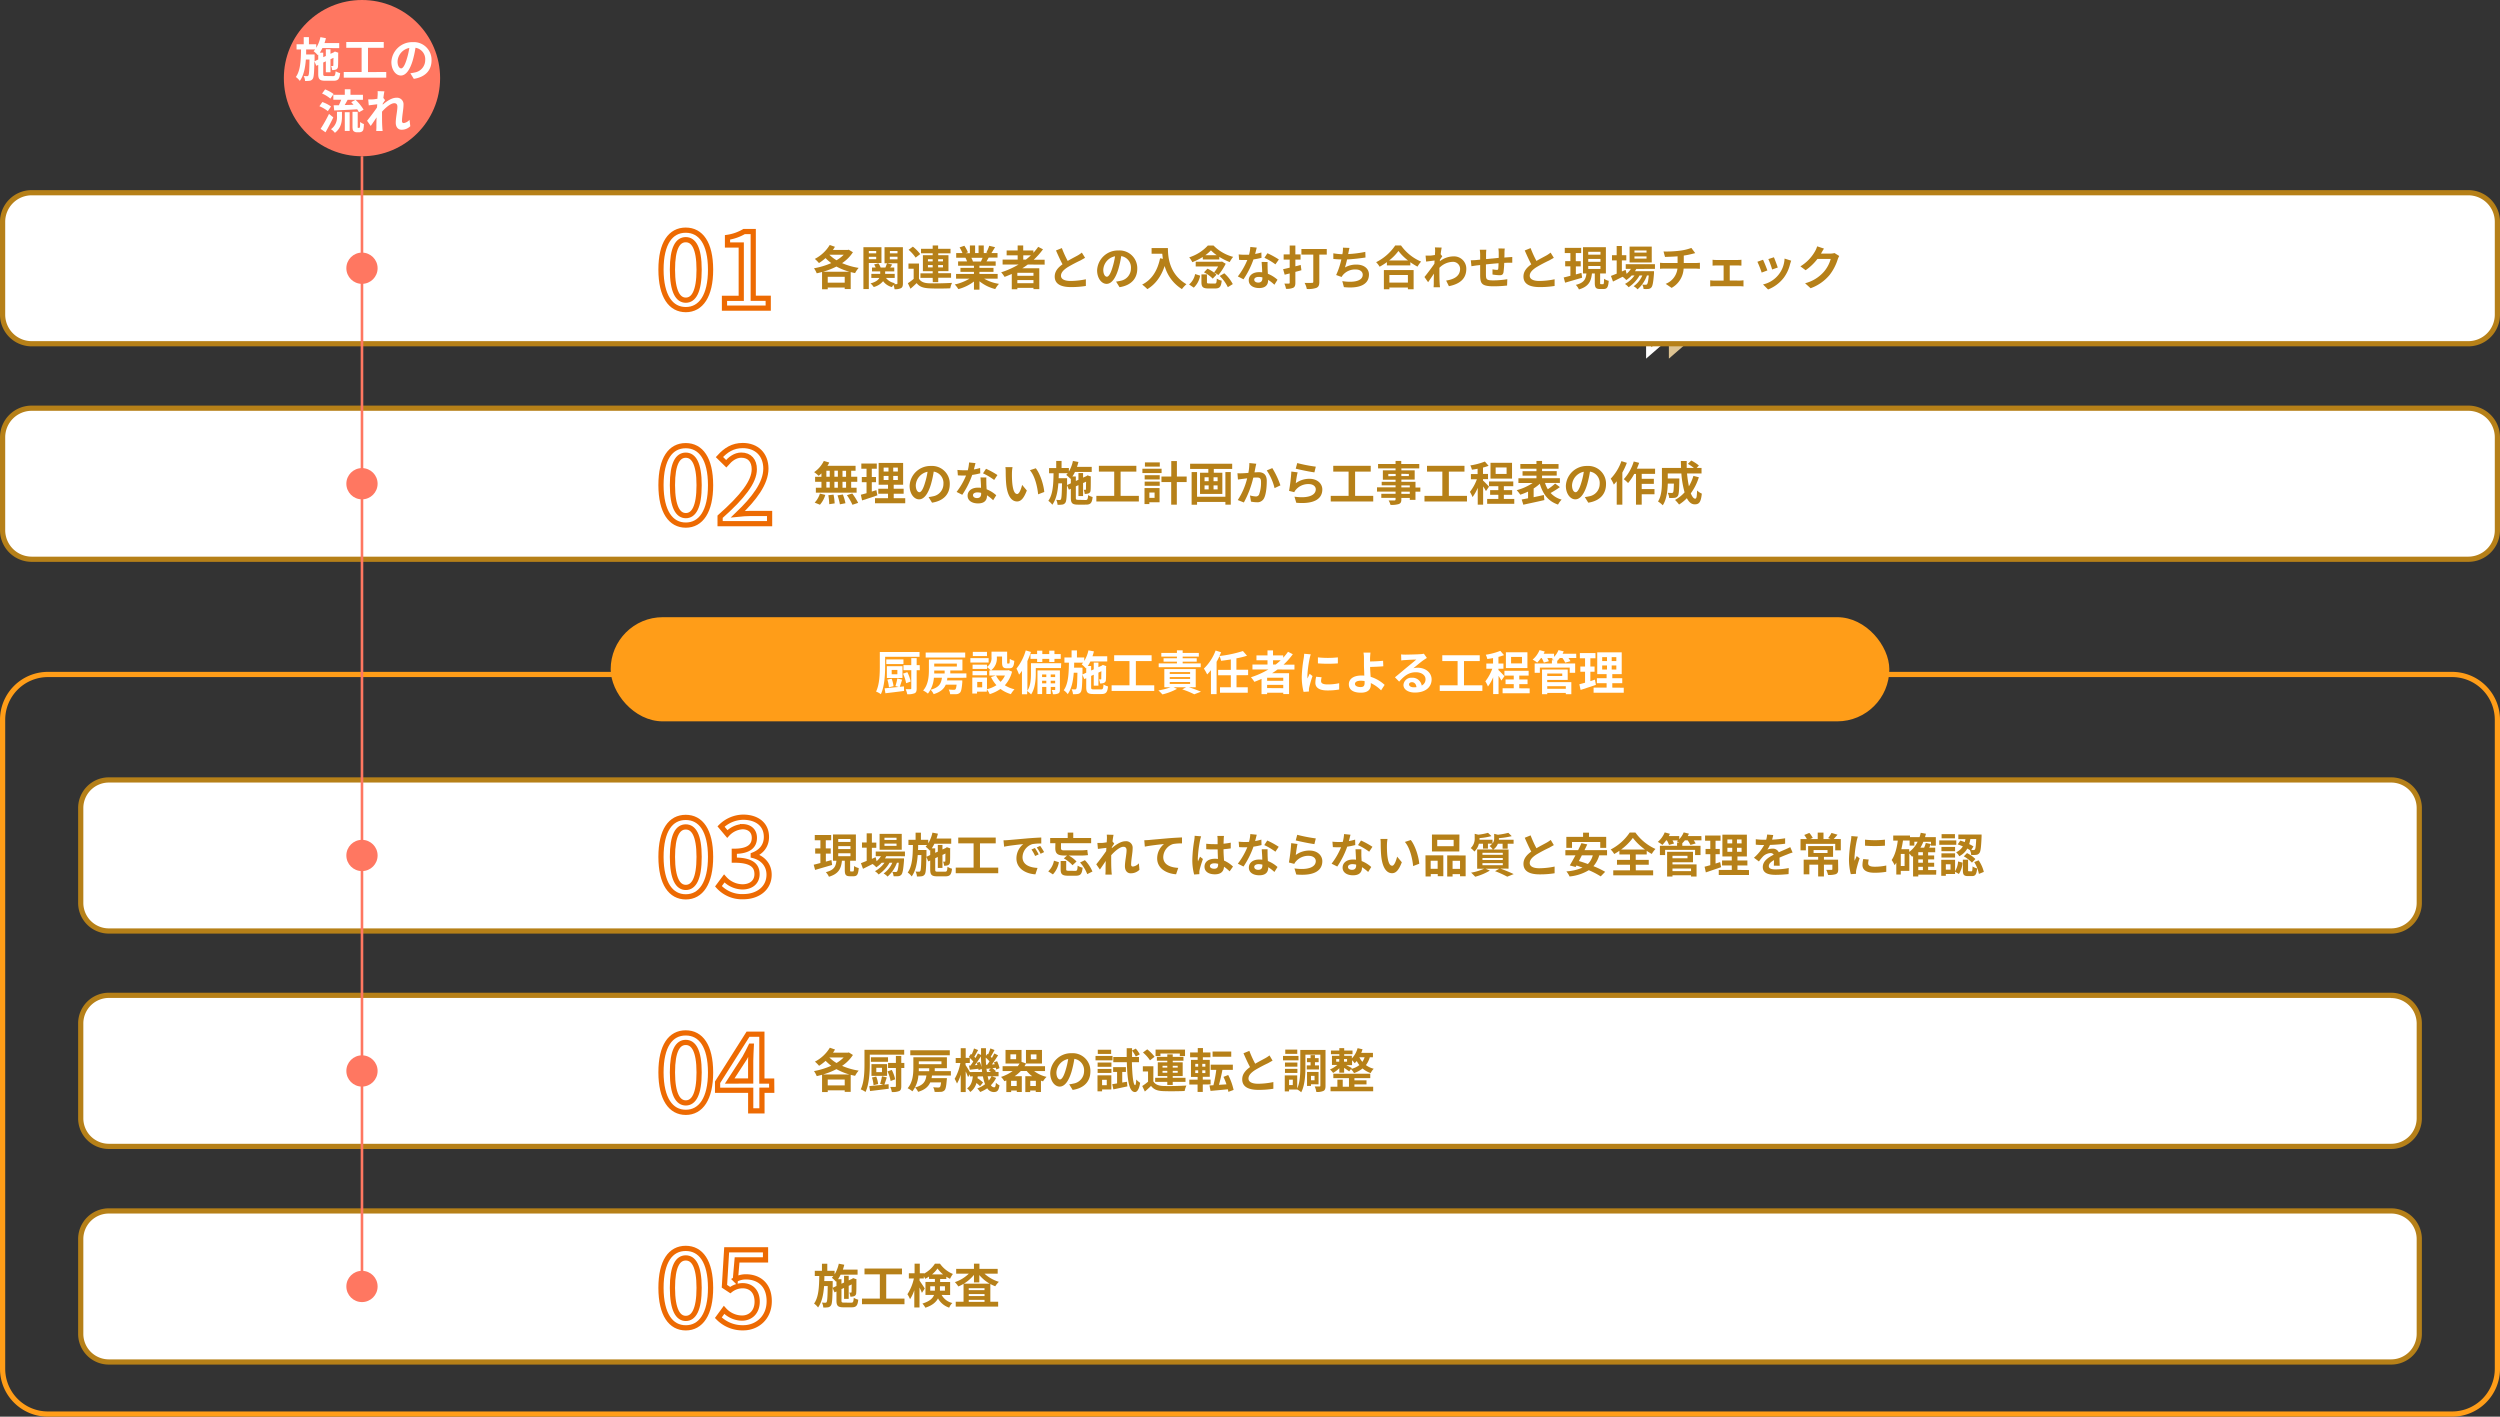<svg xmlns="http://www.w3.org/2000/svg" viewBox="0 0 960 544"><rect x="0" y="0" width="960" height="544" fill="#333333" stroke="none"/><defs><style>.cls-1{fill:#ddc392;}.cls-2{fill:#b68018;}.cls-3,.cls-4{fill:#fff;}.cls-4{stroke:#ed6a02;stroke-width:2px;}.cls-4,.cls-7{stroke-miterlimit:10;}.cls-5{fill:#ff9d18;}.cls-6{fill:#ff7761;}.cls-7{fill:none;stroke:#ff7761;}</style></defs><g id="Layer_2" data-name="Layer 2"><g id="レイヤー_1" data-name="レイヤー 1"><polygon class="cls-1" points="640.85 137.72 640.85 107.72 658.1 122.72 640.85 137.72"/><polygon class="cls-2" points="633.1 109.92 647.82 122.72 633.1 135.53 633.1 109.92"/><path class="cls-3" d="M634.1,112.11l12.2,10.61-12.2,10.61V112.11m-2-4.39v30l17.24-15-17.24-15Z"/><rect class="cls-3" x="1" y="74" width="958" height="58" rx="11.17"/><path class="cls-2" d="M947.83,75A10.18,10.18,0,0,1,958,85.17v35.66A10.18,10.18,0,0,1,947.83,131H12.17A10.18,10.18,0,0,1,2,120.83V85.17A10.18,10.18,0,0,1,12.17,75H947.83m0-2H12.17A12.17,12.17,0,0,0,0,85.17v35.66A12.17,12.17,0,0,0,12.17,133H947.83A12.17,12.17,0,0,0,960,120.83V85.17A12.17,12.17,0,0,0,947.83,73Z"/><path class="cls-2" d="M327.52,96.86a14.52,14.52,0,0,1-4.16,4.18,26.07,26.07,0,0,0,6.37,1.83,10,10,0,0,0-1.38,2c-.58-.11-1.12-.25-1.68-.39V111h-2.3v-.59h-6.52v.66h-2.18v-6.64c-.68.2-1.37.38-2.05.52a8.8,8.8,0,0,0-1.05-1.93,29,29,0,0,0,6.63-2A17.72,17.72,0,0,1,317,99.11a18.8,18.8,0,0,1-2.52,1.91,13.34,13.34,0,0,0-1.59-1.6,14.49,14.49,0,0,0,5.73-5.35l2,.7c-.25.4-.5.81-.79,1.21h5.71l.36-.11Zm-1.33,7.49a23,23,0,0,1-5-2,27.11,27.11,0,0,1-5.15,2Zm-1.82,4.2v-2.26h-6.52v2.26Zm-5.91-10.74a14.5,14.5,0,0,0,2.76,2.13A13.39,13.39,0,0,0,324,97.81Z"/><path class="cls-2" d="M333.63,101v10h-2.08V94.93h6.93V101Zm0-4.61v.88h2.83v-.88Zm2.83,3.15v-.94h-2.83v.94Zm10.26,9.24c0,1-.16,1.53-.73,1.87a5,5,0,0,1-2.49.4,6.21,6.21,0,0,0-.43-1.68,6,6,0,0,0-.56.87,6.11,6.11,0,0,1-3.4-2.27,6.9,6.9,0,0,1-3.6,2.25,6.66,6.66,0,0,0-1.24-1.39c2-.54,3-1.31,3.4-2.1h-3.08v-1.57H338v-.94h-3.15v-1.49h1.41a7.17,7.17,0,0,0-.6-1.17l1.64-.45a5.77,5.77,0,0,1,.86,1.62H340c.21-.54.46-1.19.61-1.64l2,.5-.77,1.14h1.56v1.49H339.9v.94h3.67v1.57h-3.35a5.43,5.43,0,0,0,3.44,2,4.5,4.5,0,0,0-.34.38h1c.22,0,.29-.09.29-.31v-7.71h-4.95V94.93h7.05Zm-5-12.39v.88h2.92v-.88Zm2.92,3.19v-1H341.7v1Z"/><path class="cls-2" d="M352.88,107c.7,1.21,2,1.71,3.8,1.78,2.16.09,6.41,0,8.89-.16a9.83,9.83,0,0,0-.67,2.09c-2.23.11-6,.14-8.24,0s-3.59-.61-4.67-2c-.72.71-1.45,1.39-2.37,2.16l-1-2.12a20.71,20.71,0,0,0,2.23-1.66V103.2h-2v-2h4.05Zm-1.28-8.07a14.34,14.34,0,0,0-2.7-3l1.64-1.22a15.78,15.78,0,0,1,2.82,2.86Zm6.55,7.76h-4.7v-1.74h4.7v-.8h-3.76V98h3.76v-.74h-4.48V95.55h4.48V94.27h2.09v1.28H365v1.72h-4.72V98h3.93v6.12h-3.93v.8h4.93v1.74h-4.93v1.68h-2.09Zm-1.82-6.3h1.82v-.86h-1.82Zm1.82,2.29v-.9h-1.82v.9Zm2.09-3.15v.86h1.87v-.86Zm1.87,2.25h-1.87v.9h1.87Z"/><path class="cls-2" d="M377.9,107a15.93,15.93,0,0,0,5.71,2,9.73,9.73,0,0,0-1.44,2,15.37,15.37,0,0,1-6.05-3v3.24H374v-3.14a17,17,0,0,1-6,2.92,10.17,10.17,0,0,0-1.37-1.78A19,19,0,0,0,372.3,107h-5.17V105.2H374v-.8h-5.19v-1.54H374v-.81h-6.09v-1.68h3.43a8,8,0,0,0-.62-1.4l.22,0h-3.76V97.18h2.41A16,16,0,0,0,368.48,95l1.84-.63a13.91,13.91,0,0,1,1.37,2.54l-.88.32h1.63V94.25h2v2.93h1.33V94.25h2v2.93h1.6l-.64-.19a14.6,14.6,0,0,0,1.13-2.61l2.25.54c-.5.82-1,1.63-1.4,2.26h2.34v1.75h-3.39c-.29.52-.58,1-.84,1.44h3.52v1.68h-6.24v.81h5.4v1.54h-5.4v.8h7V107Zm-4.9-8a8.44,8.44,0,0,1,.61,1.39l-.3.05h3.36c.22-.43.44-1,.64-1.44Z"/><path class="cls-2" d="M394.67,101.58c-.7.5-1.38,1-2.12,1.44h6.54v8h-2.24v-.47h-6.19v.54h-2.14V105.2c-.9.39-1.84.79-2.76,1.13a11.8,11.8,0,0,0-1.31-1.76,32.58,32.58,0,0,0,6.7-3H385V99.69h5.78V98.05h-4.23V96.19h4.23V94.25h2.13v1.94h3.91v.89a23.18,23.18,0,0,0,1.85-2.29l1.84.94a27.11,27.11,0,0,1-3.55,4h4.18v1.89Zm2.18,3.18h-6.19v1.16h6.19Zm0,4v-1.22h-6.19v1.22Zm-3.92-9.07h1c.68-.52,1.33-1.07,1.94-1.64h-2.93Z"/><path class="cls-2" d="M416.67,99c-.54.32-1.11.63-1.76,1a55.75,55.75,0,0,0-5,2.65c-1.5,1-2.49,2-2.49,3.24s1.25,2,3.71,2a29.91,29.91,0,0,0,5.84-.65l0,2.57a35.1,35.1,0,0,1-5.73.43c-3.54,0-6.23-1-6.23-4.05,0-2,1.25-3.44,3-4.7-.83-1.53-1.69-3.42-2.51-5.31l2.25-.92a42.59,42.59,0,0,0,2.24,4.94c1.46-.85,3-1.64,3.85-2.11A12.28,12.28,0,0,0,415.43,97Z"/><path class="cls-2" d="M428.57,108.13a16.05,16.05,0,0,0,1.65-.29,4.82,4.82,0,0,0,4.06-4.77,4.43,4.43,0,0,0-3.73-4.72,39.11,39.11,0,0,1-1.06,4.85c-1.07,3.6-2.61,5.8-4.56,5.8s-3.64-2.18-3.64-5.19a8,8,0,0,1,8.21-7.63,6.8,6.8,0,0,1,7.21,7c0,3.75-2.31,6.41-6.81,7.1Zm-1.39-5.4a28.42,28.42,0,0,0,1-4.32,5.58,5.58,0,0,0-4.52,5.17c0,1.8.72,2.68,1.38,2.68S426.46,105.14,427.18,102.73Z"/><path class="cls-2" d="M448.48,95.26c0,3.4.48,10,7.11,13.88a11.52,11.52,0,0,0-1.73,1.87,15.2,15.2,0,0,1-6.63-8.87c-1.35,4-3.51,7-6.64,8.89a17.86,17.86,0,0,0-2-1.75c3.74-1.89,5.89-5.36,6.88-10.1l1.09.2c-.12-.68-.19-1.33-.25-1.94h-4.1V95.26Z"/><path class="cls-2" d="M456.61,109.23a7.07,7.07,0,0,0,2.32-4l1.93.62a8.43,8.43,0,0,1-2.45,4.61Zm5.24-10.55a23.54,23.54,0,0,1-4,2,9.58,9.58,0,0,0-1.19-1.86,16.52,16.52,0,0,0,7.15-4.53H466a16.46,16.46,0,0,0,7.53,4.35,11.49,11.49,0,0,0-1.32,2,23.71,23.71,0,0,1-4-2v1h-6.32Zm8.82,2.61a23.07,23.07,0,0,1-2.82,4.34,9.93,9.93,0,0,0-1.66-1,14.5,14.5,0,0,0,1.57-2.32h-8.61v-1.8h9.76l.34-.09Zm-4.25,7.6c.63,0,.76-.24.83-1.91a5.26,5.26,0,0,0,1.89.79c-.25,2.41-.81,3-2.52,3h-2.57c-2.18,0-2.7-.6-2.7-2.47v-2.92h2.12v2.9c0,.51.13.58.83.58Zm-2.75-5.71a12.4,12.4,0,0,1,3.47,2.3L465.68,107a11.93,11.93,0,0,0-3.36-2.42ZM467.23,98A14.73,14.73,0,0,1,465,96.12,13.13,13.13,0,0,1,462.84,98Zm2.9,6.94a14.56,14.56,0,0,1,3.26,4.15l-1.91,1.19a14.69,14.69,0,0,0-3.11-4.3Z"/><path class="cls-2" d="M484.42,99a27,27,0,0,1-3.09.62,33.22,33.22,0,0,1-3.82,7.63l-2.18-1.1a27.51,27.51,0,0,0,3.64-6.3c-.31,0-.62,0-.92,0-.74,0-1.46,0-2.23-.06l-.17-2.09a22.85,22.85,0,0,0,2.38.13c.52,0,1.06,0,1.6,0a14.9,14.9,0,0,0,.49-3l2.47.25c-.15.58-.36,1.48-.62,2.43a17.36,17.36,0,0,0,2.4-.56Zm2.34,1.61c-.05.75,0,1.49,0,2.28,0,.51.06,1.37.11,2.25a12,12,0,0,1,3.69,2.29l-1.19,1.91a15.45,15.45,0,0,0-2.41-1.89v.16c0,1.66-.9,3-3.44,3-2.21,0-4-1-4-3,0-1.75,1.46-3.1,3.94-3.1.42,0,.83,0,1.21.07,0-1.33-.14-2.89-.2-4Zm-2,5.9a6.24,6.24,0,0,0-1.44-.18c-1,0-1.69.43-1.69,1.06s.56,1.12,1.53,1.12c1.2,0,1.6-.7,1.6-1.66Zm5-5A23.56,23.56,0,0,0,485.54,99l1.15-1.76a30.9,30.9,0,0,1,4.39,2.41Z"/><path class="cls-2" d="M499.74,103.77c-.77.22-1.55.44-2.32.63v4.18c0,1.06-.22,1.6-.83,1.93a6,6,0,0,1-2.77.39,7.64,7.64,0,0,0-.63-2c.72,0,1.47,0,1.71,0s.34-.09.34-.36V105l-1.93.48-.59-2.12c.72-.14,1.6-.34,2.52-.58V99.69h-2.32v-2h2.32v-3.4h2.18v3.4h2v2h-2v2.57l2.05-.52Zm9.74-6h-2.86v10.5c0,1.26-.29,1.89-1.12,2.27a9.29,9.29,0,0,1-3.69.43,7.85,7.85,0,0,0-.85-2.34c1.12.07,2.47,0,2.83,0s.51-.11.51-.45V97.76h-4.56V95.62h9.74Z"/><path class="cls-2" d="M524.35,98.88c-1.86.29-4.68.63-7.08.75a29.62,29.62,0,0,1-.81,3.08,8.68,8.68,0,0,1,4.43-1.11c2.88,0,4.79,1.54,4.79,3.81,0,4-3.85,5.46-9.62,4.85l-.62-2.31c3.9.63,7.85.16,7.85-2.47,0-1.06-.94-2-2.67-2a6.11,6.11,0,0,0-4.93,2.11,5.14,5.14,0,0,0-.51.77l-2.1-.75a29.4,29.4,0,0,0,2-6c-1.13,0-2.18-.09-3.08-.18V97.27a24,24,0,0,0,3.49.35c0-.27.09-.51.11-.72a10.73,10.73,0,0,0,.09-1.8l2.52.1c-.19.63-.28,1.23-.41,1.82l-.11.54a42.76,42.76,0,0,0,6.59-.84Z"/><path class="cls-2" d="M538,94.27a18.14,18.14,0,0,0,7.71,6.19,10.63,10.63,0,0,0-1.39,1.93,22.13,22.13,0,0,1-2.75-1.71v1.24h-9v-1.26a23.79,23.79,0,0,1-2.79,1.76,8.76,8.76,0,0,0-1.35-1.74,19.14,19.14,0,0,0,7.33-6.41Zm-6.59,9.43h11.42v7.38h-2.2v-.66h-7.11v.66h-2.11Zm9.28-3.67A19.38,19.38,0,0,1,537,96.37a18.36,18.36,0,0,1-3.59,3.66Zm-7.17,5.56v2.94h7.11v-2.94Z"/><path class="cls-2" d="M553.83,98.43c-.23.3-.61.88-.92,1.35,0,.18,0,.34,0,.52a8.67,8.67,0,0,1,5.23-1.85,4.71,4.71,0,0,1,4.92,4.8c0,3.6-2.25,5.76-6.68,6.65l-1.06-2.16c3.13-.49,5.36-1.75,5.36-4.54a2.71,2.71,0,0,0-2.89-2.65,7.43,7.43,0,0,0-5.06,2.29c0,.5,0,1,0,1.47,0,1.46,0,3,.11,4.63,0,.33.09,1,.12,1.37h-2.45c0-.38.06-1,.06-1.31,0-1.39,0-2.42.07-3.93-.76,1.14-1.64,2.43-2.25,3.3l-1.4-2c1-1.22,2.8-3.6,3.81-5.09l.08-1.24-3.25.41-.21-2.29c.5,0,.92,0,1.55,0s1.29-.13,2.05-.24c0-.66.07-1.17.07-1.37A9.47,9.47,0,0,0,551,95l2.61.07c-.11.51-.25,1.42-.4,2.54Z"/><path class="cls-2" d="M577.83,95.44a13.94,13.94,0,0,0-.11,1.53c0,.7,0,1.33-.06,1.92L579,98.8l1.71-.12v2.2c-.3,0-1.24,0-1.72,0l-1.37.07a33.67,33.67,0,0,1-.27,3.57c-.18.94-.63,1.17-1.55,1.17a22.12,22.12,0,0,1-2.68-.27l0-2a10.8,10.8,0,0,0,1.64.21c.36,0,.5-.07.56-.41s.1-1.3.12-2.14c-1.56.12-3.31.29-4.84.45,0,1.64,0,3.27,0,4,.05,1.75.2,2.14,2.88,2.14a33.4,33.4,0,0,0,5.33-.46l-.09,2.44a48.36,48.36,0,0,1-5.08.29c-4.63,0-5.18-1-5.26-4,0-.76,0-2.48,0-4.16l-1.21.13c-.56.07-1.67.25-2.14.32l-.24-2.29c.51,0,1.34,0,2.24-.1l1.35-.13v-1.8a13.4,13.4,0,0,0-.15-2h2.52a14.53,14.53,0,0,0-.1,1.85c0,.42,0,1,0,1.72l4.86-.46v-2a12.51,12.51,0,0,0-.13-1.62Z"/><path class="cls-2" d="M596.67,99c-.54.32-1.11.63-1.76,1a55.75,55.75,0,0,0-5,2.65c-1.5,1-2.49,2-2.49,3.24s1.25,2,3.71,2a29.91,29.91,0,0,0,5.84-.65l0,2.57a35.1,35.1,0,0,1-5.73.43c-3.54,0-6.23-1-6.23-4.05,0-2,1.25-3.44,3-4.7-.83-1.53-1.69-3.42-2.51-5.31l2.25-.92a42.59,42.59,0,0,0,2.24,4.94c1.46-.85,3-1.64,3.85-2.11A12.28,12.28,0,0,0,595.43,97Z"/><path class="cls-2" d="M607.54,106.64,601,108.55l-.54-2c.72-.16,1.6-.4,2.57-.65v-3.62h-2v-2h2V97.17h-2.16v-2h6.3v2h-2.07v3.13H607v2h-1.87v3.08l2.14-.59Zm8,2.5c.32,0,.39-.29.43-2.09a5.21,5.21,0,0,0,1.78.79c-.18,2.47-.65,3.14-2,3.14h-1.35c-1.66,0-2-.62-2-2.43V105h-1.09c-.33,2.93-1.16,5-5,6.15a6.43,6.43,0,0,0-1.19-1.76c3.26-.81,3.83-2.29,4.07-4.39h-1.32V94.93h8.79V105h-2.21v3.53c0,.52,0,.59.34.59ZM609.88,97.8h4.7V96.68h-4.7Zm0,2.73h4.7V99.42h-4.7Zm0,2.74h4.7v-1.12h-4.7Z"/><path class="cls-2" d="M628.33,103.27a8.34,8.34,0,0,1-.5.86h7.31s0,.49,0,.74c-.25,3.51-.54,4.95-1,5.48a1.73,1.73,0,0,1-1.19.61,11.48,11.48,0,0,1-1.82,0,4.34,4.34,0,0,0-.49-1.67c.58.05,1,.05,1.28.05a.62.62,0,0,0,.54-.19c.25-.27.47-1.19.67-3.37h-.7a12.86,12.86,0,0,1-3.61,5.33,5.81,5.81,0,0,0-1.51-1.19,9.86,9.86,0,0,0,3.35-4.14h-1.06a13.76,13.76,0,0,1-4.21,4.52,6.11,6.11,0,0,0-1.41-1.26,10.9,10.9,0,0,0,3.67-3.26h-1.08a11,11,0,0,1-2.08,1.76,7.93,7.93,0,0,0-1.41-1.26l-3.69,1.84-.79-2.16,2.21-.88V100H619V98h1.8V94.46h2V98h1.7v2h-1.7v4.25l1.44-.63.38,1.53a8.84,8.84,0,0,0,1.66-1.91h-2v-1.8H635.5v1.8Zm5.94-2.48h-8.51V94.7h8.51Zm-2-4.61h-4.64V97h4.64Zm0,2.27h-4.64v.86h4.64Z"/><path class="cls-2" d="M651.12,101c.38,0,1.24-.07,1.64-.1v2.32c-.49,0-1.1-.07-1.58-.07h-4.67a9,9,0,0,1-4.61,7.4L639.62,109a7.16,7.16,0,0,0,4.52-5.85h-5c-.55,0-1.22,0-1.69.07v-2.32c.49.05,1.1.1,1.66.1h5.08V98.43c-1.73.14-3.62.19-4.83.23l-.56-2.09a41.68,41.68,0,0,0,6.14-.29,19.15,19.15,0,0,0,4.54-1.08l1.48,2-1.39.35a29.66,29.66,0,0,1-3,.59V101Z"/><path class="cls-2" d="M668.13,107.74c.51,0,1-.08,1.37-.11V110a8.22,8.22,0,0,0-1.37-.09h-9.94a9.42,9.42,0,0,0-1.47.09v-2.36c.46.05,1,.11,1.47.11h3.68v-5.8h-2.81c-.38,0-1,0-1.43.07V99.74a9.81,9.81,0,0,0,1.43.09h8.24a13.18,13.18,0,0,0,1.41-.09V102c-.45,0-1-.07-1.41-.07h-3.08v5.8Z"/><path class="cls-2" d="M678.68,103.85l-2.2.82a37.36,37.36,0,0,0-1.64-4.15l2.16-.78C677.45,100.66,678.32,102.84,678.68,103.85Zm9.14-3.75c-.21.58-.32,1-.43,1.32a14.47,14.47,0,0,1-2.45,5.27,14.09,14.09,0,0,1-6,4.47L677,109.23a10.62,10.62,0,0,0,8.27-9.94Zm-5.16,2.63-2.16.76a30.41,30.41,0,0,0-1.46-4l2.14-.7C681.52,99.56,682.4,101.9,682.66,102.73Z"/><path class="cls-2" d="M706.27,98.3a7.47,7.47,0,0,0-.59,1.3,18.91,18.91,0,0,1-3.13,6,16.94,16.94,0,0,1-7.28,5.08l-2.12-1.91a14.27,14.27,0,0,0,7.25-4.45A12.71,12.71,0,0,0,703,99.42H697.9a20.26,20.26,0,0,1-4.54,4.35l-2-1.49a16,16,0,0,0,5.62-5.8,9.11,9.11,0,0,0,.81-1.89l2.62.87c-.43.63-.88,1.44-1.09,1.83l-.06.09h3.62a6.09,6.09,0,0,0,1.57-.21Z"/><path class="cls-4" d="M253.82,103.55c0-10.2,3.7-15.17,9.5-15.17s9.52,5,9.54,15.14-3.74,15.36-9.5,15.37S253.84,113.79,253.82,103.55Zm14.64,0c0-8.44-2.14-11.52-5.14-11.51s-5.11,3.08-5.1,11.52,2.14,11.72,5.14,11.71S268.47,112,268.46,103.53Z"/><path class="cls-4" d="M278.2,114.55h6.44l0-20.48h-5.28V91.15a17.88,17.88,0,0,0,6.4-2.25h3.48l0,25.63H295v3.8l-16.8,0Z"/><rect class="cls-3" x="1" y="156.75" width="958" height="58" rx="11.17"/><path class="cls-2" d="M947.83,157.75A10.18,10.18,0,0,1,958,167.92v35.66a10.18,10.18,0,0,1-10.17,10.17H12.17A10.18,10.18,0,0,1,2,203.58V167.92a10.18,10.18,0,0,1,10.17-10.17H947.83m0-2H12.17A12.17,12.17,0,0,0,0,167.92v35.66a12.17,12.17,0,0,0,12.17,12.17H947.83A12.17,12.17,0,0,0,960,203.58V167.92a12.17,12.17,0,0,0-12.17-12.17Z"/><path class="cls-2" d="M315.44,181.77a12.86,12.86,0,0,1-1.07.94,19.07,19.07,0,0,0-1.74-1.41,11.08,11.08,0,0,0,3.72-4.3l2.09.61a8.71,8.71,0,0,1-.7,1.26h10.8v1.89h-1.69v2.31h2.34V185h-2.34v2.28h2.09v1.91H313.29v-1.91h2.15V185H313v-1.91h2.42ZM312.84,193a8.81,8.81,0,0,0,2-3.46l2.07.5a9.87,9.87,0,0,1-2.05,3.78Zm4.49-9.94h1.29v-2.31h-1.29Zm0,4.19h1.29V185h-1.29Zm2.75,2.69a21.62,21.62,0,0,1,.43,3.36l-2.08.31a22.65,22.65,0,0,0-.35-3.44Zm1.66-6.88v-2.31h-1.33v2.31ZM320.41,185v2.28h1.33V185Zm3.25,4.89a19.51,19.51,0,0,1,1,3.35l-2.14.42a19.9,19.9,0,0,0-.92-3.43Zm1.23-9.11h-1.37v2.31h1.37Zm0,4.22h-1.37v2.28h1.37Zm2.38,4.5a24.43,24.43,0,0,1,2.26,3.6l-2.19.74a22.94,22.94,0,0,0-2.13-3.7Z"/><path class="cls-2" d="M336.91,190.21c-2,.71-4.14,1.39-5.87,1.95l-.48-2.18,2.19-.59v-4.23h-1.82v-2h1.82V180h-2v-2h5.94v2h-1.92v3.17h1.62v2h-1.62v3.6c.59-.18,1.19-.36,1.76-.56Zm10.7,1.1v1.95H336v-1.95h5V189.6h-3.73v-1.92H341v-1.55h-3.6v-8.37h9.4v8.37h-3.62v1.55H347v1.92h-3.81v1.71Zm-8.29-10.24h1.86v-1.5h-1.86Zm0,3.24h1.86v-1.55h-1.86Zm5.44-4.74H343v1.5h1.78Zm0,3.19H343v1.55h1.78Z"/><path class="cls-2" d="M356.57,190.88a16.05,16.05,0,0,0,1.65-.29,4.82,4.82,0,0,0,4.06-4.77,4.43,4.43,0,0,0-3.73-4.72,39.11,39.11,0,0,1-1.06,4.85c-1.07,3.6-2.61,5.8-4.56,5.8s-3.64-2.18-3.64-5.19a8,8,0,0,1,8.21-7.63,6.8,6.8,0,0,1,7.21,7c0,3.75-2.31,6.41-6.81,7.1Zm-1.39-5.4a28.42,28.42,0,0,0,1-4.32,5.58,5.58,0,0,0-4.52,5.17c0,1.8.72,2.68,1.38,2.68S354.46,187.89,355.18,185.48Z"/><path class="cls-2" d="M376.42,181.75a27,27,0,0,1-3.09.62,33.22,33.22,0,0,1-3.82,7.63l-2.18-1.1a27.51,27.51,0,0,0,3.64-6.3c-.31,0-.62,0-.92,0-.74,0-1.46,0-2.23-.06l-.17-2.09a22.85,22.85,0,0,0,2.38.13c.52,0,1.06,0,1.6,0a14.9,14.9,0,0,0,.49-3l2.47.25c-.15.58-.36,1.48-.62,2.43a17.36,17.36,0,0,0,2.4-.56Zm2.34,1.61c-.05.75,0,1.49,0,2.28,0,.51.06,1.37.11,2.25a12,12,0,0,1,3.69,2.29l-1.19,1.91A15.45,15.45,0,0,0,379,190.2v.16c0,1.66-.9,2.95-3.44,2.95-2.21,0-4-1-4-2.95,0-1.75,1.46-3.1,3.94-3.1.42,0,.83,0,1.21.07,0-1.33-.14-2.89-.2-4Zm-2,5.9a6.24,6.24,0,0,0-1.44-.18c-1,0-1.69.43-1.69,1.06s.56,1.12,1.53,1.12c1.2,0,1.6-.7,1.6-1.66Zm5-4.95a23.56,23.56,0,0,0-4.28-2.54l1.15-1.76a30.9,30.9,0,0,1,4.39,2.41Z"/><path class="cls-2" d="M388.59,181.59a37.78,37.78,0,0,0,.11,3.78c.25,2.58.79,4.32,1.9,4.32.85,0,1.55-2.09,1.9-3.49l1.8,2.16c-1.19,3.1-2.31,4.2-3.75,4.2-1.94,0-3.65-1.77-4.16-6.56-.16-1.64-.2-3.71-.2-4.8a10.19,10.19,0,0,0-.12-1.81l2.74,0A13.63,13.63,0,0,0,388.59,181.59ZM401,188.92l-2.36.9c-.27-2.86-1.23-7.06-3.17-9.26l2.27-.75C399.41,181.88,400.78,186.18,401,188.92Z"/><path class="cls-2" d="M416.89,192c.7,0,.84-.31.95-1.89a5.91,5.91,0,0,0,1.73.74c-.23,2.25-.77,2.93-2.52,2.93H413.9c-2.13,0-2.7-.57-2.7-2.63v-3.45l-.74.34-.74-1.75c-.07,4.41-.2,6.14-.61,6.72a1.61,1.61,0,0,1-1.15.74,10.14,10.14,0,0,1-1.86.09,4.86,4.86,0,0,0-.52-1.91,10.36,10.36,0,0,0,1.3.07.51.51,0,0,0,.52-.29c.23-.36.34-1.87.41-6.1h-1.4c-.25,3.24-.83,6.16-2.32,8.21a6.6,6.6,0,0,0-1.53-1.5c1.78-2.46,1.94-6.42,2-10.58h-1.72v-2h2.75V177h2.05v2.72h2.81v1.35A12.84,12.84,0,0,0,412,177l2.11.4c-.14.63-.34,1.26-.54,1.87h5.65v1.94H412.8a11.85,11.85,0,0,1-1,1.75h1.32v1.73l1-.45v-2.58h1.78v1.75l1.3-.59.07-.06.33-.23,1.33.47-.07.28c0,2.56,0,4.4-.08,4.94a1.24,1.24,0,0,1-.77,1.24,4.08,4.08,0,0,1-1.48.2,5.24,5.24,0,0,0-.39-1.57c.21,0,.47,0,.61,0s.23,0,.25-.27,0-1.15.06-2.86l-1.16.54v5h-1.78v-4.2l-1,.45v4.34c0,.74.12.85,1,.85Zm-5.69-6.41V183.7l-.16.18a11.59,11.59,0,0,0-1.61-1.51,7.26,7.26,0,0,0,.58-.65h-3.44c0,.65,0,1.29-.05,1.92h3.24v.81l0,1.8Z"/><path class="cls-2" d="M437.32,190.41v2.16H421v-2.16h6.86V181.1h-5.89v-2.23h14.39v2.23h-6.05v9.31Z"/><path class="cls-2" d="M446.05,181.66h-7.37V180h7.37Zm-.78,11.2h-3.92v.7h-1.86v-6.14h5.78Zm-5.72-10.39h5.78v1.64h-5.78Zm0,2.47h5.78v1.6h-5.78Zm5.81-5.76h-5.71v-1.62h5.71Zm-4,9.94v2.07h2v-2.07Zm14.31-4H451.9v8.68h-2.16v-8.68H446V183h3.77v-5.94h2.16V183h3.76Z"/><path class="cls-2" d="M473.16,178.08v2H466.1v1.44h3.28v8.16h-8.57v-8.16H464v-1.44H457v-2Zm-2.61,3.19h2.07V193.8h-2.07v-1.05H459.67v1.07h-2.09V181.27h2.09v9.47h10.88Zm-8,3.51h1.57v-1.51h-1.57Zm0,3.15h1.57V186.4h-1.57Zm5-4.66H466v1.51h1.57Zm0,3.13H466v1.53h1.57Z"/><path class="cls-2" d="M482.41,178.08c-.11.47-.24,1-.33,1.48s-.23,1.18-.36,1.83c.6,0,1.14-.07,1.5-.07,1.89,0,3.22.85,3.22,3.4,0,2.11-.25,5-1,6.5a2.84,2.84,0,0,1-2.93,1.64,10.27,10.27,0,0,1-2.13-.25l-.39-2.36a10.13,10.13,0,0,0,2.17.38,1.3,1.3,0,0,0,1.34-.77,13.31,13.31,0,0,0,.73-4.88c0-1.43-.61-1.62-1.74-1.62-.29,0-.72,0-1.23.07a37.65,37.65,0,0,1-3.62,9.52l-2.34-.93a26.51,26.51,0,0,0,3.61-8.34c-.63.07-1.19.14-1.54.2-.5.05-1.42.18-2,.27l-.19-2.42a14.9,14.9,0,0,0,1.89,0c.55,0,1.4-.07,2.3-.14a19.73,19.73,0,0,0,.38-3.78Zm6.15,1.67a32.5,32.5,0,0,1,3.12,6.63l-2.25,1.06a20.68,20.68,0,0,0-3-6.79Z"/><path class="cls-2" d="M497.58,185.55a8.73,8.73,0,0,1,5.24-1.69c3.13,0,4.95,1.93,4.95,4.09,0,3.26-2.58,5.76-10,5.11l-.69-2.34c5.35.76,8.18-.56,8.18-2.83,0-1.15-1.1-2-2.67-2a6.24,6.24,0,0,0-4.91,2.09A3.73,3.73,0,0,0,497,189L495,188.5a65.7,65.7,0,0,0,.88-7.43l2.42.32C498,182.38,497.7,184.53,497.58,185.55Zm.56-7.74a56.64,56.64,0,0,0,7.13,1.39l-.54,2.19c-1.8-.23-5.78-1.06-7.17-1.42Z"/><path class="cls-2" d="M527.32,190.41v2.16H511v-2.16h6.86V181.1h-5.89v-2.23h14.39v2.23h-6v9.31Z"/><path class="cls-2" d="M545.41,188.81h-1.87v3.13h-2.18v-.73h-3.24v.55c0,1.07-.26,1.5-1,1.8a9.4,9.4,0,0,1-3.18.31,6.74,6.74,0,0,0-.71-1.69c.87,0,1.93,0,2.22,0s.45-.12.45-.45v-.55h-5.48v-1.55h5.48v-.85h-7.13v-1.64h7.13v-.77h-5.33V185h5.33v-.79h-4.88V180.6h4.88v-.74h-6.72v-1.69h6.72V177h2.18v1.17H545v1.69h-6.87v.74h5.11v3.57h-5.11V185h5.42v2.21h1.87Zm-9.47-6V182h-2.83v.87Zm2.18-.87v.87H541V182Zm0,5.22h3.24v-.77h-3.24Zm3.24,1.64h-3.24v.85h3.24Z"/><path class="cls-2" d="M563.32,190.41v2.16H547v-2.16h6.86V181.1h-5.89v-2.23h14.39v2.23h-6v9.31Z"/><path class="cls-2" d="M570.6,188.59a14,14,0,0,0-1.08-1.81v7h-2.07v-6.47a15.8,15.8,0,0,1-2,3.57,10.89,10.89,0,0,0-1-2,17.63,17.63,0,0,0,2.67-4.83h-2.29v-2h2.57V180c-.75.15-1.49.27-2.19.36a7.51,7.51,0,0,0-.6-1.64,25.79,25.79,0,0,0,5.59-1.49l1.42,1.64a19.5,19.5,0,0,1-2.15.68V182h1.93v2h-1.93v.52c.49.4,2,2,2.31,2.36Zm10.88,3v1.87H571.07v-1.87h4.29V190h-3.15v-1.8h3.15v-1.49h-3.58v-1.84h9.32v1.84h-3.62v1.49h3.19V190h-3.19v1.59Zm-.86-7.8h-8.27v-6.08h8.27Zm-2.09-4.28h-4.2V182h4.2Z"/><path class="cls-2" d="M599,187.05a36.13,36.13,0,0,1-3.56,2.25,8.76,8.76,0,0,0,4.23,2.55,8.82,8.82,0,0,0-1.39,1.91c-3.79-1.29-5.78-4-7-8a16.94,16.94,0,0,1-2.36,1.82v3.35c1.28-.27,2.63-.56,3.92-.85l.2,1.95c-2.83.66-5.85,1.29-8.08,1.78l-.63-2,2.45-.47v-2.57a22.4,22.4,0,0,1-3,1.19,11.07,11.07,0,0,0-1.37-1.73,20.52,20.52,0,0,0,6.14-2.76h-5.48v-1.82H590v-1h-5.34v-1.71H590V180h-6.19v-1.82H590V177h2.15v1.19h6.33V180h-6.33v.91h5.63v1.71h-5.63v1H599v1.82h-5.72a11.06,11.06,0,0,0,1.08,2.42,24.19,24.19,0,0,0,2.82-2.17Z"/><path class="cls-2" d="M608.57,190.88a16.05,16.05,0,0,0,1.65-.29,4.82,4.82,0,0,0,4.06-4.77,4.43,4.43,0,0,0-3.73-4.72,39.11,39.11,0,0,1-1.06,4.85c-1.07,3.6-2.61,5.8-4.56,5.8s-3.64-2.18-3.64-5.19a8,8,0,0,1,8.21-7.63,6.8,6.8,0,0,1,7.21,7c0,3.75-2.31,6.41-6.81,7.1Zm-1.39-5.4a28.42,28.42,0,0,0,1-4.32,5.58,5.58,0,0,0-4.52,5.17c0,1.8.72,2.68,1.38,2.68S606.46,187.89,607.18,185.48Z"/><path class="cls-2" d="M624.71,177.72a26.27,26.27,0,0,1-1.73,3.74V193.8h-2.16v-9c-.37.45-.75.9-1.11,1.29a14.68,14.68,0,0,0-1.19-2.28,18.69,18.69,0,0,0,4.1-6.74Zm5.71,4.25v1.89h4.66v1.94h-4.66v2h4.9v2h-4.9v4h-2.2V182h-.68a19.82,19.82,0,0,1-2.36,3.49,14.76,14.76,0,0,0-1.64-1.49,17.84,17.84,0,0,0,3.82-6.79l2.07.52a20.24,20.24,0,0,1-.88,2.23h7v2Z"/><path class="cls-2" d="M652.36,183.27a20.75,20.75,0,0,1-3.09,6.17c.52,1.3,1.1,2.05,1.67,2.05s.65-.9.74-3.15a5.84,5.84,0,0,0,1.82,1.21c-.34,3.33-1.06,4.12-2.74,4.12-1.26,0-2.25-.9-3-2.37a15.43,15.43,0,0,1-3,2.44,14.91,14.91,0,0,0-1.55-1.76,13.87,13.87,0,0,0,3.67-2.92,37,37,0,0,1-1.24-7.25h-5.22v1.92h4.44s0,.56,0,.81c-.06,3.78-.17,5.39-.58,5.91a1.68,1.68,0,0,1-1.24.72,14.31,14.31,0,0,1-2.07.05,4.89,4.89,0,0,0-.6-2c.65.06,1.26.08,1.55.08a.58.58,0,0,0,.54-.22c.18-.25.25-1.12.31-3.38h-2.34c-.07,2.62-.45,6.14-1.93,8.33a9.8,9.8,0,0,0-1.82-1.46c1.37-2.16,1.5-5.29,1.5-7.63v-5.26h7.34c0-.88-.07-1.76-.07-2.66h2.25c0,.9,0,1.78,0,2.66h2.75a21.59,21.59,0,0,0-2.3-1.56l1.29-1.28a15.11,15.11,0,0,1,2.94,1.92l-.87.92h1.88v2.13h-5.57a45.72,45.72,0,0,0,.72,4.93,18.3,18.3,0,0,0,1.73-4Z"/><path class="cls-4" d="M253.82,186.3c0-10.2,3.7-15.17,9.5-15.17s9.52,5,9.54,15.14-3.74,15.36-9.5,15.37S253.84,196.54,253.82,186.3Zm14.64,0c0-8.44-2.14-11.52-5.14-11.51s-5.11,3.08-5.1,11.52S260.36,198,263.36,198,268.47,194.79,268.46,186.28Z"/><path class="cls-4" d="M276.52,198.42c8.67-7.69,13.14-13.41,13.13-18.25,0-3.2-1.73-5.4-5-5.4-2.32,0-4.23,1.49-5.79,3.29l-2.6-2.55c2.51-2.73,5.11-4.41,8.95-4.42,5.4,0,8.88,3.51,8.89,8.83,0,5.68-4.5,11.56-10.73,17.53,1.52-.16,3.36-.28,4.8-.28h7.35v3.91l-19,0Z"/><rect class="cls-3" x="31" y="299.5" width="898" height="58" rx="10.79"/><path class="cls-2" d="M918.21,300.5a9.8,9.8,0,0,1,9.79,9.79v36.42a9.8,9.8,0,0,1-9.79,9.79H41.79A9.8,9.8,0,0,1,32,346.71V310.29a9.8,9.8,0,0,1,9.79-9.79H918.21m0-2H41.79A11.79,11.79,0,0,0,30,310.29v36.42A11.79,11.79,0,0,0,41.79,358.5H918.21A11.79,11.79,0,0,0,930,346.71V310.29a11.79,11.79,0,0,0-11.79-11.79Z"/><path class="cls-2" d="M319.54,332.14,313,334.05l-.54-2c.72-.16,1.6-.4,2.57-.65v-3.62h-2v-2h2v-3.13h-2.16v-2h6.3v2h-2.07v3.13H319v2h-1.87v3.08l2.14-.59Zm8,2.5c.32,0,.39-.29.43-2.09a5.21,5.21,0,0,0,1.78.79c-.18,2.47-.65,3.14-2,3.14h-1.35c-1.66,0-2-.62-2-2.43v-3.53h-1.09c-.33,2.93-1.16,5-5,6.15a6.43,6.43,0,0,0-1.19-1.76c3.26-.81,3.83-2.29,4.07-4.39h-1.32V320.43h8.79v10.09h-2.21v3.53c0,.52,0,.59.34.59Zm-5.66-11.34h4.7v-1.12h-4.7Zm0,2.73h4.7v-1.11h-4.7Zm0,2.74h4.7v-1.12h-4.7Z"/><path class="cls-2" d="M340.33,328.77a8.34,8.34,0,0,1-.5.86h7.31s0,.49,0,.74c-.25,3.51-.54,4.95-1,5.48a1.73,1.73,0,0,1-1.19.61,11.48,11.48,0,0,1-1.82,0,4.34,4.34,0,0,0-.49-1.67c.58.05,1.05.05,1.28.05a.62.62,0,0,0,.54-.19c.25-.27.47-1.19.67-3.37h-.7a12.86,12.86,0,0,1-3.61,5.33,5.81,5.81,0,0,0-1.51-1.19,9.86,9.86,0,0,0,3.35-4.14h-1.06a13.76,13.76,0,0,1-4.21,4.52,6.11,6.11,0,0,0-1.41-1.26,10.9,10.9,0,0,0,3.67-3.26h-1.08a11,11,0,0,1-2.08,1.76,7.93,7.93,0,0,0-1.41-1.26l-3.69,1.84-.79-2.16,2.21-.88v-5.08H331v-2h1.8V320h2v3.55h1.7v2h-1.7v4.25l1.44-.63.38,1.53a8.84,8.84,0,0,0,1.66-1.91h-2V327H347.5v1.8Zm5.94-2.48h-8.51V320.2h8.51Zm-2-4.61h-4.64v.86h4.64Zm0,2.27h-4.64v.86h4.64Z"/><path class="cls-2" d="M362.89,334.73c.7,0,.84-.31.95-1.89a5.91,5.91,0,0,0,1.73.74c-.23,2.25-.77,2.93-2.52,2.93H359.9c-2.13,0-2.7-.57-2.7-2.63v-3.45l-.74.34-.74-1.75c-.07,4.41-.2,6.14-.61,6.72a1.61,1.61,0,0,1-1.15.74,10.14,10.14,0,0,1-1.86.09,4.86,4.86,0,0,0-.52-1.91,10.36,10.36,0,0,0,1.3.07.51.51,0,0,0,.52-.29c.23-.36.34-1.87.41-6.1h-1.4c-.25,3.24-.83,6.16-2.32,8.21a6.6,6.6,0,0,0-1.53-1.5c1.78-2.46,1.94-6.42,2-10.58h-1.72v-2h2.75v-2.72h2.05v2.72h2.81v1.35a12.84,12.84,0,0,0,1.6-4.09l2.11.4c-.14.63-.34,1.26-.54,1.87h5.65V324H358.8a11.85,11.85,0,0,1-1,1.75h1.32v1.73l1-.45v-2.58h1.78v1.75l1.3-.59.07-.06.33-.23,1.33.47-.07.28c0,2.56,0,4.4-.08,4.94a1.24,1.24,0,0,1-.77,1.24,4.08,4.08,0,0,1-1.48.2,5.24,5.24,0,0,0-.39-1.57c.21,0,.47,0,.61,0s.23,0,.25-.27,0-1.15.06-2.86l-1.16.54v5h-1.78v-4.2l-1,.45v4.34c0,.74.12.85,1,.85Zm-5.69-6.41v-1.87l-.16.18a11.59,11.59,0,0,0-1.61-1.51,7.26,7.26,0,0,0,.58-.65h-3.44c0,.65,0,1.29-.05,1.92h3.24v.81l0,1.8Z"/><path class="cls-2" d="M383.32,333.16v2.16H367v-2.16h6.86v-9.31h-5.89v-2.23h14.39v2.23h-6.05v9.31Z"/><path class="cls-2" d="M387.15,322.59c1.49-.12,4.45-.39,7.7-.68,1.84-.14,3.79-.25,5-.31v2.31a18.84,18.84,0,0,0-3.43.23,5.41,5.41,0,0,0-3.77,5c0,2.93,2.74,4,5.76,4.14l-.82,2.47c-3.75-.24-7.28-2.25-7.28-6.12a7.09,7.09,0,0,1,2.63-5.5c-1.55.17-5.29.56-7.36,1l-.24-2.45C386.12,322.67,386.81,322.63,387.15,322.59Zm11.7,5.5-1.37.61a14.23,14.23,0,0,0-1.4-2.5l1.33-.56A23.83,23.83,0,0,1,398.85,328.09Zm2.09-.89-1.35.65a15.85,15.85,0,0,0-1.48-2.43l1.32-.61A27.6,27.6,0,0,1,400.94,327.2Z"/><path class="cls-2" d="M402.52,334.6a7.49,7.49,0,0,0,2.2-4.1l1.9.59a9.16,9.16,0,0,1-2.3,4.68Zm2.75-10.82h-2v-2H410v-2.05h2.13v2.05H419v2H407.42v1.86c0,.65.21.9,1.26.9h5.87a22.08,22.08,0,0,0,3-.18c0,.57.15,1.44.24,2a19.5,19.5,0,0,1-3.12.16h-4.28a12.44,12.44,0,0,1,3,2.29l-1.55,1.44a12.94,12.94,0,0,0-3.33-2.63l1.24-1.1h-.91c-2.67,0-3.61-.66-3.61-2.9Zm7.6,10.63c.72,0,.87-.26.94-2a5.91,5.91,0,0,0,1.91.78c-.24,2.48-.83,3.09-2.65,3.09h-2.9c-2.3,0-2.88-.59-2.88-2.48v-3.17h2.13v3.15c0,.52.14.6,1,.6Zm3.73-4.11a14.64,14.64,0,0,1,2.9,4.36l-2,1a14.12,14.12,0,0,0-2.76-4.46Z"/><path class="cls-2" d="M437.55,334a4.7,4.7,0,0,1-3.35,1.35c-1.33,0-2.23-1-2.23-2.7,0-1.94.63-4.55.63-6.17,0-.88-.45-1.32-1.19-1.32-1.33,0-3.27,1.64-4.71,3.24,0,.51,0,1,0,1.44,0,1.46,0,3,.11,4.63,0,.33.09,1,.12,1.37h-2.45c0-.38.06-1,.06-1.31,0-1.39,0-2.42.07-3.93-.77,1.14-1.64,2.45-2.25,3.3l-1.4-2c1-1.22,2.8-3.6,3.81-5.09l.08-1.24-3.25.41-.21-2.29c.5,0,.92,0,1.55,0s1.29-.13,2.05-.24c0-.66.07-1.17.07-1.37a9.47,9.47,0,0,0-.07-1.58l2.61.07c-.11.51-.25,1.42-.4,2.54l.67.85c-.23.3-.61.88-.92,1.35,0,.12,0,.25,0,.38,1.4-1.23,3.45-2.65,5.18-2.65a2.5,2.5,0,0,1,2.81,2.63c0,1.85-.59,4.46-.59,6.32,0,.47.23.77.68.77a3.62,3.62,0,0,0,2.29-1.26Z"/><path class="cls-2" d="M441.2,322.56c1.48-.15,4.43-.4,7.69-.69,1.84-.14,3.8-.25,5-.3l0,2.3a18.16,18.16,0,0,0-3.44.24,5.43,5.43,0,0,0-3.76,5c0,2.94,2.75,4,5.76,4.15l-.83,2.46c-3.74-.25-7.27-2.27-7.27-6.12a7.13,7.13,0,0,1,2.63-5.49c-1.53.16-5.3.56-7.37,1l-.21-2.45C440.16,322.63,440.84,322.59,441.2,322.56Z"/><path class="cls-2" d="M461.24,321.15a13,13,0,0,0-.43,1.59,45.79,45.79,0,0,0-.85,6.89,9,9,0,0,0,.07,1.16c.24-.63.52-1.23.79-1.82l1.1.88c-.5,1.46-1.08,3.28-1.28,4.25a3.62,3.62,0,0,0-.09.83c0,.18,0,.48,0,.74l-2,.14a21.53,21.53,0,0,1-.7-5.69,52.32,52.32,0,0,1,.74-7.44,13.54,13.54,0,0,0,.16-1.74Zm10.94,13.45a17.49,17.49,0,0,0-2.16-1.78c-.1,1.69-1.08,2.92-3.49,2.92s-4-1.05-4-2.92,1.53-3.06,4-3.06a8.46,8.46,0,0,1,1.17.07c-.05-1.1-.1-2.39-.12-3.65-.43,0-.87,0-1.28,0-1,0-2.05,0-3.11-.11V324a28.9,28.9,0,0,0,3.11.16h1.26c0-.89,0-1.61,0-2a10.87,10.87,0,0,0-.1-1.17h2.55a10.26,10.26,0,0,0-.1,1.15c0,.39-.06,1.06-.06,1.85,1-.11,1.91-.23,2.76-.41v2.21c-.87.13-1.8.24-2.78.31,0,1.73.13,3.15.2,4.36a11.31,11.31,0,0,1,3.44,2.3Zm-4.42-2.89a5.46,5.46,0,0,0-1.45-.2c-1,0-1.69.41-1.69,1.08s.72,1,1.66,1c1.1,0,1.48-.57,1.48-1.62Z"/><path class="cls-2" d="M484.42,324.5a27,27,0,0,1-3.09.62,33.22,33.22,0,0,1-3.82,7.63l-2.18-1.1a27.51,27.51,0,0,0,3.64-6.3c-.31,0-.62,0-.92,0-.74,0-1.46,0-2.23-.06l-.17-2.09a22.85,22.85,0,0,0,2.38.13c.52,0,1.06,0,1.6-.05a14.9,14.9,0,0,0,.49-3l2.47.25c-.15.58-.36,1.48-.62,2.43a17.36,17.36,0,0,0,2.4-.56Zm2.34,1.61c-.05.75,0,1.49,0,2.28,0,.51.06,1.37.11,2.25a12,12,0,0,1,3.69,2.29l-1.19,1.91A15.45,15.45,0,0,0,487,333v.16c0,1.66-.9,2.95-3.44,2.95-2.21,0-4-1-4-2.95,0-1.75,1.46-3.1,3.94-3.1.42,0,.83,0,1.21.07,0-1.33-.14-2.89-.2-4Zm-2,5.9a6.24,6.24,0,0,0-1.44-.18c-1,0-1.69.43-1.69,1.06s.56,1.12,1.53,1.12c1.2,0,1.6-.7,1.6-1.66Zm5-4.95a23.56,23.56,0,0,0-4.28-2.54l1.15-1.76a30.9,30.9,0,0,1,4.39,2.41Z"/><path class="cls-2" d="M497.58,328.3a8.73,8.73,0,0,1,5.24-1.69c3.13,0,4.95,1.93,4.95,4.09,0,3.26-2.58,5.76-10,5.11l-.69-2.34c5.35.76,8.18-.56,8.18-2.83,0-1.15-1.1-2-2.67-2a6.24,6.24,0,0,0-4.91,2.09,3.73,3.73,0,0,0-.67,1l-2.07-.53a65.7,65.7,0,0,0,.88-7.43l2.42.32C498,325.13,497.7,327.28,497.58,328.3Zm.56-7.74a56.64,56.64,0,0,0,7.13,1.39l-.54,2.19c-1.8-.23-5.78-1.06-7.17-1.42Z"/><path class="cls-2" d="M520.42,324.5a27,27,0,0,1-3.09.62,33.22,33.22,0,0,1-3.82,7.63l-2.18-1.1a27.51,27.51,0,0,0,3.64-6.3c-.31,0-.62,0-.92,0-.74,0-1.46,0-2.23-.06l-.17-2.09a22.85,22.85,0,0,0,2.38.13c.52,0,1.06,0,1.6-.05a14.9,14.9,0,0,0,.49-3l2.47.25c-.15.58-.36,1.48-.62,2.43a17.36,17.36,0,0,0,2.4-.56Zm2.34,1.61c0,.75,0,1.49,0,2.28,0,.51.06,1.37.11,2.25a12,12,0,0,1,3.69,2.29l-1.19,1.91A15.45,15.45,0,0,0,523,333v.16c0,1.66-.9,2.95-3.44,2.95-2.21,0-4-1-4-2.95,0-1.75,1.46-3.1,3.94-3.1.42,0,.83,0,1.21.07-.05-1.33-.14-2.89-.2-4Zm-2,5.9a6.24,6.24,0,0,0-1.44-.18c-1,0-1.69.43-1.69,1.06s.56,1.12,1.53,1.12c1.2,0,1.6-.7,1.6-1.66Zm5-4.95a23.56,23.56,0,0,0-4.28-2.54l1.15-1.76a30.9,30.9,0,0,1,4.39,2.41Z"/><path class="cls-2" d="M532.59,324.34a37.78,37.78,0,0,0,.11,3.78c.25,2.58.79,4.32,1.9,4.32.85,0,1.55-2.09,1.9-3.49l1.8,2.16c-1.19,3.1-2.31,4.2-3.75,4.2-1.94,0-3.65-1.77-4.16-6.56-.16-1.64-.2-3.71-.2-4.8a10.19,10.19,0,0,0-.12-1.81l2.74,0A13.63,13.63,0,0,0,532.59,324.34ZM545,331.67l-2.36.9c-.27-2.86-1.23-7.06-3.17-9.26l2.27-.75C543.41,324.63,544.78,328.93,545,331.67Z"/><path class="cls-2" d="M547.38,328.46h6.86v8H552.1v-.81h-2.68v.9h-2Zm2,2.06v3.09h2.68v-3.09Zm11-3.55H549.87v-6.52h10.55Zm-2.18-4.47h-6.3v2.44h6.3Zm4.61,6v8h-2.16v-.82h-2.86v.9h-2.06v-8.11Zm-2.16,5.15v-3.09h-2.86v3.09Z"/><path class="cls-2" d="M576.13,333.54a53.78,53.78,0,0,1,5.13,2.11l-2.48,1a35.67,35.67,0,0,0-4.68-2.12l1.62-.94h-5.26l1.64.72a22.33,22.33,0,0,1-5.62,2.36c-.38-.41-1.13-1.19-1.58-1.57a21.1,21.1,0,0,0,5-1.51h-2.67V326.2h6a5.07,5.07,0,0,0-1.24-1.32,4.32,4.32,0,0,0,1-.9h-1.62v1.87h-1.9V324h-1.59a6,6,0,0,1-1.73,3,6.1,6.1,0,0,0-1.4-1.33,4.91,4.91,0,0,0,1.53-3.86v-1.63l1.37.34a21.62,21.62,0,0,0,3.74-.72l1.32,1.26a23.15,23.15,0,0,1-4.58.77v.09a5.06,5.06,0,0,1,0,.54h5v1.46a3.26,3.26,0,0,0,.63-2.09v-1.64l1.44.35a27.5,27.5,0,0,0,4-.74l1.3,1.28a28.49,28.49,0,0,1-4.92.77v.09a4.7,4.7,0,0,1,0,.52h5.64V324h-2.27v1.89H577V324h-1.82a4.75,4.75,0,0,1-1.76,2.22h5.87v7.34Zm-6.87-5.29h7.81v-.78h-7.81Zm0,2h7.81v-.78h-7.81Zm0,2h7.81v-.8h-7.81Z"/><path class="cls-2" d="M596.67,324.52c-.54.32-1.11.63-1.76,1a55.75,55.75,0,0,0-5,2.65c-1.5,1-2.49,2-2.49,3.24s1.25,2,3.71,2a29.91,29.91,0,0,0,5.84-.65l0,2.57a35.1,35.1,0,0,1-5.73.43c-3.54,0-6.23-1-6.23-4.05,0-2,1.25-3.44,3-4.7-.83-1.53-1.69-3.42-2.51-5.31l2.25-.92a42.59,42.59,0,0,0,2.24,4.94c1.46-.85,3-1.64,3.85-2.11a12.28,12.28,0,0,0,1.64-1.08Z"/><path class="cls-2" d="M614.11,328.45a10.94,10.94,0,0,1-2.23,4.16,32.92,32.92,0,0,1,4.5,2.17l-1.71,1.75a31.43,31.43,0,0,0-4.57-2.38,17.69,17.69,0,0,1-7.38,2.42,8.57,8.57,0,0,0-1.23-1.95,18.78,18.78,0,0,0,6.2-1.46c-.8-.28-1.57-.57-2.33-.81l-.32.58-2.25-.61c.65-1.05,1.4-2.42,2.18-3.87H601.1v-2H606c.47-.92.9-1.84,1.26-2.67l2.25.47c-.32.71-.68,1.44-1.06,2.2h8.66v2Zm-10.46-2.87h-2.18v-4.23h6.43v-1.6h2.27v1.6h6.61v4.23h-2.29v-2.25H603.65Zm3.78,2.87c-.37.75-.77,1.49-1.13,2.19,1.08.31,2.25.7,3.44,1.14a7.24,7.24,0,0,0,1.89-3.33Z"/><path class="cls-2" d="M628.15,334.21h6.66v1.92H619.49v-1.92h6.43v-2.15h-5v-1.87h5v-2.07h-4.07V326.7a22.92,22.92,0,0,1-2,1.24,7.89,7.89,0,0,0-1.35-1.73,19.59,19.59,0,0,0,7.31-6.51H628a19.08,19.08,0,0,0,7.7,6.3,10.47,10.47,0,0,0-1.42,1.92,21.22,21.22,0,0,1-1.94-1.2v1.4h-4.22v2.07h5v1.87h-5Zm3.51-8a21.85,21.85,0,0,1-4.64-4.46,21.14,21.14,0,0,1-4.5,4.46Z"/><path class="cls-2" d="M653.37,322.68h-3a9.16,9.16,0,0,1,.76,1.21l-2,.56a11.09,11.09,0,0,0-1.08-1.77h-1.05a8.94,8.94,0,0,1-1,1.1v1H653v3.57h-2.09v-2H639.4v2h-2v-3.57H644v-1.26h.79c-.32-.18-.66-.34-.9-.45a3.74,3.74,0,0,0,.45-.36h-2.1a10.77,10.77,0,0,1,.59,1.19l-1.93.54a10.29,10.29,0,0,0-.81-1.73h-.3a13.32,13.32,0,0,1-1.44,1.73,11.24,11.24,0,0,0-1.75-1.15,9.72,9.72,0,0,0,2.65-3.65l2,.54c-.13.28-.28.57-.42.86h4v1.21a8.43,8.43,0,0,0,1.71-2.61l2,.48a9.49,9.49,0,0,1-.43.92h5.22Zm-11.14,9.26h9.25v4.64h-2.12v-.48h-7.13v.48h-2.06V327.1h9.94v4h-7.88Zm0-3.3v.94H648v-.94Zm0,4.87v1h7.13v-1Z"/><path class="cls-2" d="M660.91,333c-2,.71-4.14,1.39-5.87,2l-.48-2.18,2.19-.59v-4.23h-1.82v-2h1.82v-3.17h-2v-2h5.94v2h-1.92v3.17h1.62v2h-1.62v3.6c.59-.18,1.19-.36,1.76-.56Zm10.7,1.1V336H660v-1.95h5v-1.71h-3.73v-1.92H665v-1.55h-3.6v-8.37h9.4v8.37h-3.62v1.55H671v1.92h-3.81v1.71Zm-8.29-10.24h1.86v-1.5h-1.86Zm0,3.24h1.86v-1.55h-1.86Zm5.44-4.74H667v1.5h1.78Zm0,3.19H667v1.55h1.78Z"/><path class="cls-2" d="M681.16,332.41c0-.53.06-1.35.07-2.13-1.31.72-2,1.43-2,2.31s.85,1.26,2.59,1.26a27.5,27.5,0,0,0,5.06-.52l-.07,2.32c-1.19.14-3.37.29-5,.29-2.79,0-4.9-.67-4.9-3s2.16-3.7,4.2-4.75a1.4,1.4,0,0,0-1.25-.61,4.48,4.48,0,0,0-2.79,1.22,21.84,21.84,0,0,0-1.65,2l-1.91-1.43a17.33,17.33,0,0,0,3.92-4.89h-.21c-.72,0-2,0-3-.13v-2.09a21.93,21.93,0,0,0,3.13.2h.87a10.52,10.52,0,0,0,.36-2l2.34.19c-.09.44-.22,1.05-.43,1.77a43,43,0,0,0,5-.52l0,2.09a58.21,58.21,0,0,1-5.82.46,10.13,10.13,0,0,1-1,1.8,5.66,5.66,0,0,1,2-.36,2.44,2.44,0,0,1,2.38,1.39c.92-.43,1.67-.74,2.41-1.06s1.32-.61,2-.92l.9,2.07a16.57,16.57,0,0,0-2.13.76c-.79.3-1.8.7-2.9,1.2,0,1,.06,2.31.08,3.12Z"/><path class="cls-2" d="M706.87,322.2v4.34h-2.14v-2.49H693.45v2.49H691.4V322.2h2.43a10.25,10.25,0,0,0-1-1.57l1.95-.79a8.56,8.56,0,0,1,1.31,1.93l-1,.43H698v-2.47h2.22v2.47H703l-1-.36a12,12,0,0,0,1.29-2l2.31.68c-.52.63-1,1.19-1.48,1.64Zm-1,11.63c0,1-.19,1.51-.91,1.84a8.29,8.29,0,0,1-3,.3,7.62,7.62,0,0,0-.69-1.94c.81,0,1.77,0,2,0s.36-.07.36-.27v-1.74h-3.24v4.53h-2.22v-4.53h-3.38v3.72h-2.18v-5.63h5.56v-1.08h-3.85v-4.14h9.58v4.14h-3.51v1.08h5.43Zm-9.45-6.28h5.35v-1.12h-5.35Z"/><path class="cls-2" d="M713.42,321.26a15.26,15.26,0,0,0-.44,1.59,44.39,44.39,0,0,0-.86,6.53,9.48,9.48,0,0,0,.07,1.16c.25-.64.54-1.23.79-1.81l1.12.87a44.09,44.09,0,0,0-1.28,4.37,6,6,0,0,0-.11.83c0,.2,0,.49,0,.74l-2,.14a22.75,22.75,0,0,1-.7-5.83,51,51,0,0,1,.73-7.06,12.05,12.05,0,0,0,.18-1.74Zm4.17,8.81a5.93,5.93,0,0,0-.21,1.49c0,.79.68,1.26,2.48,1.26a20.2,20.2,0,0,0,4.47-.47l0,2.42a25.29,25.29,0,0,1-4.61.36c-3.08,0-4.53-1.12-4.53-2.94a10.94,10.94,0,0,1,.3-2.32Zm6.23-7.64v2.31a48.84,48.84,0,0,1-7.65,0l0-2.31A35.73,35.73,0,0,0,723.82,322.43Z"/><path class="cls-2" d="M743.48,335.86h-6.86v.71h-2v-7.85l-.37.28c-.22-.27-.67-.81-1.07-1.22v6.63H729.9v1.4h-1.72v-4.56a10.11,10.11,0,0,1-.65,1,10.93,10.93,0,0,0-1.14-2c1.26-1.8,2-4.52,2.36-7.45H727v-1.95h6.44v.61h3.66a14.62,14.62,0,0,0,.46-1.67l2,.36c-.11.45-.23.88-.36,1.31h4.16v3.28H741.5v-1.48h-2.94a14.78,14.78,0,0,1-1.13,2.25h1.44a12.27,12.27,0,0,0,.63-1.81l2,.41c-.22.49-.45,1-.69,1.4h2.31v1.77h-2.72v1.21h2.32V330h-2.32v1.28h2.32v1.55h-2.32v1.28h3.13Zm-12.12-7.94H729.9v4.63h1.46Zm1.8-.79a10.73,10.73,0,0,0,3.21-3.91h-1.26v1.48h-1.82v-1.94h-2.54c-.16,1.13-.38,2.25-.63,3.33h3Zm5.23.11h-1.77v1.21h1.77Zm0,2.77h-1.77v1.28h1.77Zm-1.77,4.11h1.77v-1.28h-1.77Z"/><path class="cls-2" d="M751.22,324.41h-6.54v-1.69h6.54Zm-.47,10.1a8,8,0,0,0,1.15-3.71l1.69.44a8.57,8.57,0,0,1-1.38,4.37l-1.46-.88v.88H747.2v.7h-1.76v-6.14h5.31Zm0-7.65h-5.24v-1.64h5.24Zm-5.24.83h5.24v1.6h-5.24Zm5.19-5.76h-5.13v-1.62h5.13ZM749,331.87H747.2v2.07H749Zm3.78-9.1c.54.17,1.11.38,1.69.6q.16-.57.27-1.14H752v-1.78h8.93s0,.54,0,.79c-.18,4.07-.36,5.75-.84,6.32a1.64,1.64,0,0,1-1.19.69,12.18,12.18,0,0,1-1.95.07,5,5,0,0,0-.5-1.87c-.31-.2-.63-.4-1-.6a7.32,7.32,0,0,1-3.1,2.94,5,5,0,0,0-1.2-1.51,6,6,0,0,0,2.59-2.27c-.67-.29-1.35-.56-2-.76ZM757,334.59c.34,0,.41-.24.46-1.89a5.17,5.17,0,0,0,1.75.77c-.2,2.36-.72,2.95-2,2.95h-1.47c-1.7,0-2-.59-2-2.37V330.1h2V334c0,.48,0,.56.36.56Zm-1.66-7a12.44,12.44,0,0,1,3.22,2.28l-1.33,1.37a13.79,13.79,0,0,0-3.13-2.41Zm1.28-5.39a14.22,14.22,0,0,1-.45,1.93,15.73,15.73,0,0,1,1.64.9l-.87,1.39h.87a.51.51,0,0,0,.54-.23c.25-.27.39-1.33.52-4Zm3.17,8.16a13.46,13.46,0,0,1,2,4.45l-1.89.77a13.42,13.42,0,0,0-1.8-4.54Z"/><path class="cls-4" d="M253.82,329.05c0-10.2,3.7-15.17,9.5-15.17s9.52,5,9.54,15.14-3.74,15.36-9.5,15.37S253.84,339.29,253.82,329.05Zm14.64,0c0-8.44-2.14-11.52-5.14-11.51s-5.11,3.08-5.1,11.52,2.14,11.72,5.14,11.71S268.47,337.54,268.46,329Z"/><path class="cls-4" d="M275.88,340.33l2.23-3a9.55,9.55,0,0,0,7,3.23c3.32,0,5.59-1.85,5.59-4.89,0-3.28-2.09-5.39-8.73-5.38v-3.4c5.8,0,7.71-2.21,7.71-5.17,0-2.6-1.73-4.24-4.53-4.28a8.65,8.65,0,0,0-5.87,2.81l-2.41-2.87a12.43,12.43,0,0,1,8.44-3.58c5.28,0,9,2.71,9,7.59,0,3.4-2,5.76-5.07,6.93v.2c3.4.83,6.08,3.39,6.09,7.35,0,5.31-4.43,8.44-9.83,8.45A12.18,12.18,0,0,1,275.88,340.33Z"/><rect class="cls-3" x="31" y="382.25" width="898" height="58" rx="10.79"/><path class="cls-2" d="M918.21,383.25A9.8,9.8,0,0,1,928,393v36.42a9.8,9.8,0,0,1-9.79,9.79H41.79A9.8,9.8,0,0,1,32,429.46V393a9.8,9.8,0,0,1,9.79-9.79H918.21m0-2H41.79A11.79,11.79,0,0,0,30,393v36.42a11.79,11.79,0,0,0,11.79,11.79H918.21A11.79,11.79,0,0,0,930,429.46V393a11.79,11.79,0,0,0-11.79-11.79Z"/><path class="cls-2" d="M327.52,405.11a14.52,14.52,0,0,1-4.16,4.18,26.07,26.07,0,0,0,6.37,1.83,10,10,0,0,0-1.38,2c-.58-.11-1.12-.25-1.68-.39v6.55h-2.3v-.59h-6.52v.66h-2.18v-6.64c-.68.2-1.37.38-2.05.52a8.8,8.8,0,0,0-1.05-1.93,29,29,0,0,0,6.63-2.05,17.72,17.72,0,0,1-2.16-1.89,18.8,18.8,0,0,1-2.52,1.91,13.34,13.34,0,0,0-1.59-1.6,14.49,14.49,0,0,0,5.73-5.35l2,.7c-.25.4-.5.81-.79,1.21h5.71l.36-.11Zm-1.33,7.49a23,23,0,0,1-5-2.05,27.11,27.11,0,0,1-5.15,2.05Zm-1.82,4.2v-2.26h-6.52v2.26Zm-5.91-10.74a14.5,14.5,0,0,0,2.76,2.13,13.39,13.39,0,0,0,2.75-2.13Z"/><path class="cls-2" d="M334,408.68c0,3.06-.24,7.67-1.64,10.64a7.74,7.74,0,0,0-1.84-1c1.33-2.78,1.44-6.83,1.44-9.65v-5.55h15.25V405H334Zm7.22,7.65.05,1.74c-2.52.35-5.2.65-7.17.89l-.3-1.89,5.4-.53-1.24-.34a22.49,22.49,0,0,0,.72-2.91l1.85.44c-.32,1-.65,2-.92,2.76ZM334.43,406H341v1.73h-6.59Zm6.21,7.13h-6v-4.51h6Zm-5.2,3.57a13.21,13.21,0,0,0-.6-2.95l1.64-.34a11,11,0,0,1,.72,2.86Zm3.24-6.66H336.5v1.65h2.18ZM342,415.1a15.4,15.4,0,0,0-1.19-3.67l1.64-.58a14.41,14.41,0,0,1,1.3,3.61Zm5.26-5h-1.17v7c0,1.05-.18,1.55-.79,1.86a6.7,6.7,0,0,1-2.83.38,9.14,9.14,0,0,0-.61-1.95c.75,0,1.58,0,1.82,0s.34-.09.34-.34v-6.95h-3v-1.93h3v-2.7h2.07v2.7h1.17Z"/><path class="cls-2" d="M357.88,413a7.89,7.89,0,0,1-.16,1h5.89s0,.5-.06.76c-.19,2.36-.41,3.47-.86,3.92a2.08,2.08,0,0,1-1.42.6c-.51,0-1.42.05-2.38,0a4.4,4.4,0,0,0-.56-1.78,19.41,19.41,0,0,0,1.95.11.88.88,0,0,0,.63-.18c.19-.18.34-.7.47-1.8h-4.16c-.71,1.6-2,2.83-4.67,3.64a5.6,5.6,0,0,0-1.17-1.68c3.32-.88,4.07-2.43,4.36-4.61h-3.08a11.29,11.29,0,0,1-2.3,6.09,8.41,8.41,0,0,0-1.84-1.19c2-2.25,2.21-5.51,2.21-7.9v-4h12.88v4.21h-4.67v1.12h6.2V413Zm6.84-7.79H349.55v-1.91h15.17Zm-11.9,5c0,.36,0,.74,0,1.12h4v-1.12Zm0-2.66v1.11h8.7v-1.11Z"/><path class="cls-2" d="M382.51,413.92a10.39,10.39,0,0,1-2,2.79,1.51,1.51,0,0,0,1.21.82c.45,0,.61-.34.7-1.76a5.24,5.24,0,0,0,1.39,1c-.33,2-.83,2.58-2.23,2.58a3,3,0,0,1-2.47-1.44,13.5,13.5,0,0,1-2.72,1.42,7.55,7.55,0,0,0-1.12-1.37,10.83,10.83,0,0,0,3-1.62,17,17,0,0,1-.83-3h-2c0,.23-.06.46-.09.68a14.81,14.81,0,0,1,2.14,1.65l-1.15,1.43a12.53,12.53,0,0,0-1.39-1.23,6.11,6.11,0,0,1-2.39,3.46,5,5,0,0,0-1.21-1.4c1.59-1.07,2-2.78,2.22-4.59h-1.12v-.82l-.72,1.07c-.18-.54-.54-1.37-.9-2.16v7.92h-1.91v-6.65a15.07,15.07,0,0,1-1.44,3.39,12.32,12.32,0,0,0-.9-1.82,18.91,18.91,0,0,0,2.2-6.07h-1.79v-1.94h1.93V402.5h1.91v3.71h1.6a4,4,0,0,0-.39-.34l.79-1.17.3.23a19.73,19.73,0,0,0,.89-2.32l1.58.61c-.5.86-1,1.85-1.46,2.57.16.17.33.33.45.47.36-.61.67-1.2.92-1.74l1.21.59c0-.85,0-1.71,0-2.59h1.89c0,1,0,2,0,2.93l.52-.75.29.21a17.25,17.25,0,0,0,.88-2.32l1.61.61c-.51.9-1,1.87-1.48,2.58l.47.46c.34-.59.66-1.2.92-1.72l1.45.72c-.72,1.13-1.58,2.45-2.37,3.51l1.08-.07a7.15,7.15,0,0,0-.31-.74l1.21-.44a11,11,0,0,1,.93,2.67l-1.27.54c0-.2-.08-.45-.15-.7l-1.33.18a7.17,7.17,0,0,1,1.37,1.13l-.34.31h1.36v1.66h-2.52Zm-5.39-2.29c0-.38-.09-.78-.14-1.17l-1.22.48c0-.16,0-.34-.08-.54l-3.29.38-.29-1.58.56,0c.34-.47.72-1,1.08-1.58a12,12,0,0,0-1.33-1.34v1.91h-1.64v.78c.38.56,1.24,1.94,1.67,2.7Zm-.9-3.85a11,11,0,0,1,.71,2c-.13-1.31-.22-2.7-.26-4.14-.72,1.12-1.56,2.38-2.34,3.39l1-.08c-.09-.28-.18-.55-.29-.81Zm2.85,1.09c.29-.37.59-.83.9-1.29a12.34,12.34,0,0,0-1.44-1.46c0,1,.07,1.89.14,2.79Zm1.44,2.76a10.51,10.51,0,0,0-.86-.67l.81-.7c-.56.05-1.08.13-1.59.18l-.11-.5c.06.59.13,1.15.22,1.69Zm-1.24,1.66c.12.59.27,1.15.41,1.63a7.2,7.2,0,0,0,1.05-1.63Z"/><path class="cls-2" d="M397.1,411.29a12.5,12.5,0,0,0,4.78,2.23,8.13,8.13,0,0,0-1.35,1.71c-.27-.07-.54-.16-.8-.25v4.35h-2v-.57h-2.14v.59h-1.87v-6.08h2.66a10.84,10.84,0,0,1-2.12-2H392a14.3,14.3,0,0,1-2.38,2h2.75v6.06h-1.92v-.57h-2.16v.59h-1.86v-4.46c-.25.11-.5.19-.77.29a7.63,7.63,0,0,0-1.26-1.64,16,16,0,0,0,4.46-2.25H385v-1.88h5.82c.25-.32.48-.66.7-1h-5.4v-5.23h6.15v4.6l1.7.57v-5.17h6.15v5.23h-6.15v0a9.92,9.92,0,0,1-.56,1h7.88v1.88Zm-6.89-6.43H388v1.87h2.18Zm.2,10.17h-2.16v2h2.16Zm7.36,2v-2h-2.14v2Zm-1.91-10.28H398v-1.87h-2.18Z"/><path class="cls-2" d="M410.57,416.38a16.05,16.05,0,0,0,1.65-.29,4.82,4.82,0,0,0,4.06-4.77,4.43,4.43,0,0,0-3.73-4.72,39.11,39.11,0,0,1-1.06,4.85c-1.07,3.6-2.61,5.8-4.56,5.8s-3.64-2.18-3.64-5.19a8,8,0,0,1,8.21-7.63,6.8,6.8,0,0,1,7.21,7c0,3.75-2.31,6.41-6.81,7.1Zm-1.39-5.4a28.42,28.42,0,0,0,1-4.32,5.58,5.58,0,0,0-4.52,5.17c0,1.8.72,2.68,1.38,2.68S408.46,413.39,409.18,411Z"/><path class="cls-2" d="M427.2,407.16h-6.52v-1.69h6.52Zm-.45,11.2H423.2v.7h-1.76v-6.14h5.31ZM421.49,408h5.3v1.64h-5.3Zm0,2.47h5.3V412h-5.3Zm5.19-5.76h-5.13v-1.62h5.13Zm-3.48,9.94v2.07H425v-2.07Zm9.56.75.15,1.77c-1.86.41-3.82.83-5.37,1.15l-.43-2c.54-.07,1.17-.18,1.85-.29v-4.41h-1.51v-1.84h4.9v1.84h-1.41v4.07Zm1.89-7.52c.13,5.15.54,8.77,1.23,8.82.23,0,.38-.83.45-2.18a6.79,6.79,0,0,0,1.49,1.28c-.47,2.93-1.37,3.56-2,3.55-2.23-.06-2.9-4.31-3.12-11.47h-5.2v-2h5.15c0-1.08,0-2.19,0-3.38h2.06v.9l1.44-.74a12.49,12.49,0,0,1,1.54,2.2l-1.54.86a12.78,12.78,0,0,0-1.44-2.27q0,1.25,0,2.43h2.66v2Z"/><path class="cls-2" d="M442.88,415.23c.7,1.21,2,1.71,3.8,1.78,2.16.09,6.41,0,8.89-.16a9.83,9.83,0,0,0-.67,2.09c-2.23.11-6,.14-8.24.05s-3.59-.61-4.67-2c-.72.71-1.45,1.39-2.37,2.16l-1-2.12a20.71,20.71,0,0,0,2.23-1.66v-3.92h-2v-2h4.05Zm-1.28-8.07a14.34,14.34,0,0,0-2.7-3l1.64-1.22a15.78,15.78,0,0,1,2.82,2.86Zm6.64,8.27h-4.66v-1.55h4.66v-.67h-3.65v-5.27h3.65v-.63h-4v-1.48h4v-.94h2.09v.94h4.12v1.48h-4.12v.63h3.82v5.27h-3.82v.67h4.9v1.55h-4.9v1.19h-2.09Zm-2.63-9.91h-1.87v-2.46h11.31v2.46h-2v-.95h-7.46Zm.8,4.45h1.83v-.7h-1.83Zm1.83,1.95v-.71h-1.83v.71Zm2.09-2.65v.7h1.91v-.7Zm1.91,1.94h-1.91v.71h1.91Z"/><path class="cls-2" d="M461.87,416.45v2.85h-2v-2.85H456.7V414.6h3.19v-1.06h-2.56V407h2.56v-1H457v-1.85h2.94v-1.69h2v1.69h2.87v1.85H461.9v1h2.65v6.5h-2.68v1.06h3v1.85Zm-2.9-6.84h1.13v-1.08H459Zm0,2.45h1.13V411H459Zm3.89-3.53h-1.19v1.08h1.19Zm0,2.47h-1.19v1.06h1.19Zm8.84,8.28c-.06-.32-.11-.67-.2-1-2.4.25-4.81.46-6.66.63l-.4-2.09,1.51-.09a50.25,50.25,0,0,0,1.1-5.89h-2.14v-2h8.5v2h-4c-.37,2-.88,4.11-1.33,5.74l2.88-.19a21.74,21.74,0,0,0-1.15-2.87l1.82-.72a23.21,23.21,0,0,1,2.07,5.73Zm1.1-13.5h-7.17v-2h7.17Z"/><path class="cls-2" d="M488.67,407.27c-.54.32-1.11.63-1.76,1a55.75,55.75,0,0,0-5,2.65c-1.5,1-2.49,2-2.49,3.24s1.25,2,3.71,2a29.91,29.91,0,0,0,5.84-.65l0,2.57a35.1,35.1,0,0,1-5.73.43c-3.54,0-6.23-1-6.23-4.05,0-2,1.25-3.44,3-4.7-.83-1.53-1.69-3.42-2.51-5.31l2.25-.92a42.59,42.59,0,0,0,2.24,4.94c1.46-.85,3-1.64,3.85-2.11a12.28,12.28,0,0,0,1.64-1.08Z"/><path class="cls-2" d="M498.62,407.16h-5.94v-1.69h5.94ZM509,416.9c0,1.05-.16,1.66-.77,2a5.71,5.71,0,0,1-2.77.4,7.64,7.64,0,0,0-.6-2.09c.74,0,1.57,0,1.84,0s.32-.07.32-.34V405h-5.74v4.88c0,2.86-.22,7-1.62,9.56a6.83,6.83,0,0,0-1.5-1.07H495v.72h-1.65v-6.14h4.78v5c1.09-2.34,1.18-5.6,1.18-8.08v-6.7H509Zm-10.8-7.29h-4.77V408h4.77Zm-4.77.83h4.77V412h-4.77Zm4.72-5.76h-4.61v-1.62h4.61Zm-1.7,9.92H495v2.07h1.42Zm6.81-5.49v-1.23h-1.39v-1.55h1.39v-1.17h1.68v1.17h1.42v1.55h-1.42v1.23h1.54v1.56h-4.68v-1.56Zm.16,7.25V417H501.9v-5.39h4.43v4.77Zm0-3.22v1.69h1.37v-1.69Z"/><path class="cls-2" d="M526,406a9,9,0,0,1-1.49,3,8.58,8.58,0,0,0,3,1.4,6.76,6.76,0,0,0-1.18,1.66,9.38,9.38,0,0,1-3.1-1.77,10.69,10.69,0,0,1-3.28,1.77,7.25,7.25,0,0,0-1.19-1.51l-.68.88c-.43-.34-1.22-.9-1.93-1.37v1.85H514.3v-1.71a11.26,11.26,0,0,1-2.39,1.8,8.84,8.84,0,0,0-1.19-1.33,10.65,10.65,0,0,0,2.82-1.74h-2.07v-3.5h2.83v-.61h-3.22v-1.42h3.22v-.92h1.87v.92h3.19v1.42h-3.19v.61h2.94v1a9,9,0,0,0,2.2-3.94l1.9.43c-.14.47-.3.92-.48,1.37h4.48V406ZM520.1,417.3h7.2v1.75H510.93V417.3h2.63v-2.7h2.05v2.7H518V414h-6v-1.69h14.18V414H520.1v.85h4.64v1.57H520.1Zm-7-9.61h1.17v-1h-1.17Zm3-1v1h1.17v-1Zm2.65,3.82A9,9,0,0,0,522,409a9.48,9.48,0,0,1-1-1.57,9.45,9.45,0,0,1-.81.85,9.41,9.41,0,0,0-1-1.15V409h-2.25c.77.39,1.91,1,2.27,1.18ZM522,406a8,8,0,0,0,1.15,1.75A6.19,6.19,0,0,0,524,406Z"/><path class="cls-4" d="M253.82,411.8c0-10.2,3.7-15.17,9.5-15.17s9.52,5,9.54,15.14-3.74,15.36-9.5,15.37S253.84,422,253.82,411.8Zm14.64,0c0-8.44-2.14-11.52-5.14-11.51s-5.11,3.08-5.1,11.52,2.14,11.72,5.14,11.71S268.47,420.29,268.46,411.78Z"/><path class="cls-4" d="M296.35,418.65h-3.76v7.92h-4.32v-7.91H275.55v-3.07l11.69-18.46h5.32l0,18h3.76Zm-8.09-3.54v-7.72c0-1.6.16-4.08.23-5.68h-.16c-.71,1.48-1.51,3-2.35,4.52l-5.78,8.89Z"/><rect class="cls-3" x="31" y="465" width="898" height="58" rx="10.79"/><path class="cls-2" d="M918.21,466a9.8,9.8,0,0,1,9.79,9.79v36.42a9.8,9.8,0,0,1-9.79,9.79H41.79A9.8,9.8,0,0,1,32,512.21V475.79A9.8,9.8,0,0,1,41.79,466H918.21m0-2H41.79A11.79,11.79,0,0,0,30,475.79v36.42A11.79,11.79,0,0,0,41.79,524H918.21A11.79,11.79,0,0,0,930,512.21V475.79A11.79,11.79,0,0,0,918.21,464Z"/><path class="cls-2" d="M326.89,500.23c.7,0,.84-.31.95-1.89a5.91,5.91,0,0,0,1.73.74c-.23,2.25-.77,2.93-2.52,2.93H323.9c-2.13,0-2.7-.57-2.7-2.63v-3.45l-.74.34-.74-1.75c-.07,4.41-.2,6.14-.61,6.72A1.61,1.61,0,0,1,318,502a10.14,10.14,0,0,1-1.86.09,4.86,4.86,0,0,0-.52-1.91,10.36,10.36,0,0,0,1.3.07.51.51,0,0,0,.52-.29c.23-.36.34-1.87.41-6.1h-1.4c-.25,3.24-.83,6.16-2.32,8.21a6.6,6.6,0,0,0-1.53-1.5c1.78-2.46,1.94-6.42,2-10.58h-1.72v-2h2.75v-2.72h2.05V488h2.81v1.35a12.84,12.84,0,0,0,1.6-4.09l2.11.4c-.14.63-.34,1.26-.54,1.87h5.65v1.94H322.8a11.85,11.85,0,0,1-1,1.75h1.32v1.73l1-.45v-2.58h1.78v1.75l1.3-.59.07-.06.33-.23,1.33.47-.07.28c0,2.56,0,4.4-.08,4.94a1.24,1.24,0,0,1-.77,1.24,4.08,4.08,0,0,1-1.48.2,5.24,5.24,0,0,0-.39-1.57c.21,0,.47,0,.61,0s.23,0,.25-.27,0-1.15.06-2.86l-1.16.54v5h-1.78v-4.2l-1,.45v4.34c0,.74.12.85,1,.85Zm-5.69-6.41V492l-.16.18a11.59,11.59,0,0,0-1.61-1.51A7.26,7.26,0,0,0,320,490h-3.44c0,.65,0,1.29-.05,1.92h3.24v.81l0,1.8Z"/><path class="cls-2" d="M347.32,498.66v2.16H331v-2.16h6.86v-9.31h-5.89v-2.23h14.39v2.23h-6.05v9.31Z"/><path class="cls-2" d="M361.59,497.26a6.31,6.31,0,0,0,4.12,3.1,5.1,5.1,0,0,0-1.22,1.78,7.63,7.63,0,0,1-4.3-3.55c-.76,1.44-2.2,2.72-4.85,3.57a7.77,7.77,0,0,0-1.13-1.59c2.75-.86,4-2,4.46-3.31h-3.29v-5H359v-1.15h-2.25v-.92a12,12,0,0,1-1.48.88,9.15,9.15,0,0,0-.52-1v.86h-1.64v.87c.48.63,1.75,2.55,2,3l-1.09,1.66a21.47,21.47,0,0,0-.93-2.05v7.65h-2v-6.63a14.51,14.51,0,0,1-1.64,3.46,10.71,10.71,0,0,0-1-1.91,17.91,17.91,0,0,0,2.48-6.05H349v-2h2.2v-3.69h2v3.69h1.64v.13a11.27,11.27,0,0,0,4.17-3.8h1.95a11.36,11.36,0,0,0,4.95,3.94,12.07,12.07,0,0,0-1.1,1.87,13.06,13.06,0,0,1-1.42-.83v.89h-2.38v1.15h3.84v5ZM359,495.62c0-.2,0-.41,0-.61v-1.08h-1.79v1.69Zm3.15-6.25A12.15,12.15,0,0,1,360,487.1a11.18,11.18,0,0,1-2.09,2.27Zm-1.21,4.56v1.13c0,.18,0,.38,0,.56h1.92v-1.69Z"/><path class="cls-2" d="M378.06,489.1a14.43,14.43,0,0,0,5.51,3.12,8.38,8.38,0,0,0-1.39,1.71,14.64,14.64,0,0,1-1.89-.88v6.82h3v1.87H367v-1.87h3V493a15.2,15.2,0,0,1-2,1,9.2,9.2,0,0,0-1.34-1.66,13.94,13.94,0,0,0,5.35-3.24h-4.84v-1.85H374v-2h2.11v2h7v1.85Zm2,3.84a14.93,14.93,0,0,1-4-3.32v2.83H374v-2.9a15,15,0,0,1-3.9,3.39Zm-2,1.74H372v.72h6.05Zm-6.05,3h6.05v-.76H372Zm6.05,2.23v-.76H372v.76Z"/><path class="cls-4" d="M253.82,494.55c0-10.2,3.7-15.17,9.5-15.17s9.52,5,9.54,15.14-3.74,15.36-9.5,15.37S253.84,504.79,253.82,494.55Zm14.64,0c0-8.44-2.14-11.52-5.14-11.51s-5.11,3.08-5.1,11.52,2.14,11.72,5.14,11.71S268.47,503,268.46,494.53Z"/><path class="cls-4" d="M275.84,506l2.19-3a9.45,9.45,0,0,0,6.89,3.15c3.32,0,5.83-2.37,5.83-6.29s-2.25-6.15-5.61-6.15a7.76,7.76,0,0,0-4.72,1.69l-2.24-1.48.86-14,14.92,0v3.88l-10.92,0-.66,7.56a8.24,8.24,0,0,1,4-1.05c4.92,0,9,2.91,9,9.35s-4.75,10.2-9.91,10.21A13,13,0,0,1,275.84,506Z"/><path class="cls-5" d="M941.62,260A16.4,16.4,0,0,1,958,276.38V525.62A16.4,16.4,0,0,1,941.62,542H18.38A16.4,16.4,0,0,1,2,525.62V276.38A16.4,16.4,0,0,1,18.38,260H941.62m0-2H18.38A18.38,18.38,0,0,0,0,276.38V525.62A18.38,18.38,0,0,0,18.38,544H941.62A18.38,18.38,0,0,0,960,525.62V276.38A18.38,18.38,0,0,0,941.62,258Z"/><rect class="cls-5" x="234.5" y="237" width="491" height="40" rx="20"/><path class="cls-3" d="M339.89,255.93c0,3.06-.23,7.67-1.64,10.64a7.55,7.55,0,0,0-1.84-1c1.34-2.78,1.44-6.83,1.44-9.65v-5.55H353.1v1.85H339.89Zm7.22,7.65.05,1.74c-2.52.35-5.2.65-7.16.89l-.31-1.89,5.4-.53-1.24-.34a21,21,0,0,0,.72-2.91l1.86.44c-.33,1-.65,2-.92,2.76Zm-6.77-10.36h6.59V255h-6.59Zm6.21,7.13h-6v-4.52h6Zm-5.2,3.57a13.21,13.21,0,0,0-.6-2.95l1.64-.35a11.16,11.16,0,0,1,.72,2.87Zm3.24-6.66h-2.18v1.65h2.18Zm3.37,5.09a16.36,16.36,0,0,0-1.19-3.67l1.64-.58a14.76,14.76,0,0,1,1.29,3.61Zm5.25-5H352v7c0,1.05-.18,1.55-.79,1.86a6.7,6.7,0,0,1-2.83.38,9.14,9.14,0,0,0-.61-1.95c.76,0,1.59,0,1.82,0s.34-.09.34-.34v-6.95h-3v-1.93h3v-2.7H352v2.7h1.17Z"/><path class="cls-3" d="M363.79,260.28a8.18,8.18,0,0,1-.16,1h5.89s0,.5,0,.76c-.2,2.36-.42,3.47-.87,3.92a2.07,2.07,0,0,1-1.42.6c-.5,0-1.42.05-2.38,0a4.38,4.38,0,0,0-.55-1.78,19.24,19.24,0,0,0,1.94.11.86.86,0,0,0,.63-.18c.2-.18.34-.7.47-1.8h-4.16c-.7,1.6-2,2.83-4.66,3.64a5.46,5.46,0,0,0-1.18-1.68c3.32-.88,4.07-2.43,4.36-4.61h-3.08a11.29,11.29,0,0,1-2.3,6.09,8.41,8.41,0,0,0-1.84-1.19c2-2.25,2.22-5.51,2.22-7.9v-4h12.87v4.21h-4.66v1.12h6.19v1.67Zm6.85-7.79H355.46v-1.91h15.18Zm-11.9,5c0,.36,0,.74,0,1.12h4v-1.12Zm0-2.66v1.11h8.69v-1.11Z"/><path class="cls-3" d="M379.63,254.41h-7v-1.69h7Zm9,3.5a12.32,12.32,0,0,1-2.77,5.24,12.28,12.28,0,0,0,3.71,1.54,8.93,8.93,0,0,0-1.39,1.86,12.65,12.65,0,0,1-4-2,14.86,14.86,0,0,1-4.13,2,9.23,9.23,0,0,0-1.11-1.86v.92h-3.76v.7h-1.82v-6.14H379v4.49a11.91,11.91,0,0,0,3.64-1.55,12.4,12.4,0,0,1-2.08-3.12l1.84-.59h-2.5v-1.93h.61a9.87,9.87,0,0,0-1.49-1.29v.68h-5.55v-1.64H379v.87a4.06,4.06,0,0,0,1.74-3.69v-2.15h6v4c0,.5,0,.55.24.55h.45c.23,0,.3-.23.32-1.8a6,6,0,0,0,1.75.76c-.18,2.23-.65,2.86-1.86,2.86h-1c-1.44,0-1.85-.55-1.85-2.34v-2.18h-2v.31a5.69,5.69,0,0,1-2.23,5h6.33l.36-.09ZM379,259.29h-5.55v-1.6H379Zm0-7.36h-5.44v-1.62H379Zm-1.84,9.94h-1.9v2.07h1.9Zm5.32-2.47a8.81,8.81,0,0,0,1.74,2.43,8.47,8.47,0,0,0,1.69-2.43Z"/><path class="cls-3" d="M407.41,256.54h-9.67v2.12c0,2.34-.27,5.78-1.8,8a9,9,0,0,0-1.51-1.3v1.23h-2v-9a13.75,13.75,0,0,1-1.11,1.47,15.15,15.15,0,0,0-1-2.3,20.32,20.32,0,0,0,3.57-7l2,.59a36,36,0,0,1-1.37,3.49v11.4c1.26-1.92,1.37-4.64,1.37-6.62v-3.95h11.61Zm-9.16-5.37v-1.31h2v1.31h2.66v-1.31h2v1.31h2.41V253h-2.41v1.2h-2V253h-2.66v1.2h-2V253h-2.54v-1.84ZM407,264.75c0,.81-.11,1.24-.62,1.53a4.24,4.24,0,0,1-2.07.29,5.25,5.25,0,0,0-.46-1.62H405c.16,0,.2,0,.2-.22v-.94h-1.71v2.7h-1.69v-2.7h-1.62v2.74h-1.79v-9.09H407ZM400.16,259v1h1.62v-1Zm1.62,3.4v-1h-1.62v1Zm1.69-3.4v1h1.71v-1Zm1.71,3.4v-1h-1.71v1Z"/><path class="cls-3" d="M422.8,264.73c.7,0,.85-.31.95-1.89a6,6,0,0,0,1.73.74c-.23,2.25-.77,2.93-2.52,2.93h-3.15c-2.12,0-2.7-.57-2.7-2.63v-3.45l-.74.34-.74-1.75c-.07,4.41-.19,6.14-.61,6.72a1.59,1.59,0,0,1-1.15.74,10,10,0,0,1-1.85.09,5,5,0,0,0-.53-1.91,10.44,10.44,0,0,0,1.3.07.51.51,0,0,0,.52-.29c.24-.36.34-1.87.42-6.1h-1.41c-.25,3.24-.83,6.16-2.32,8.21a6.41,6.41,0,0,0-1.53-1.5c1.78-2.46,1.94-6.42,2-10.58h-1.73v-2h2.75v-2.72h2.06v2.72h2.8v1.35a13.09,13.09,0,0,0,1.61-4.09l2.1.4c-.14.63-.34,1.26-.54,1.87h5.66V254h-6.47a11.82,11.82,0,0,1-1,1.75H419v1.73l1-.45v-2.58h1.79v1.75l1.29-.59.07-.06.33-.23,1.33.47-.07.28c0,2.56,0,4.4-.07,4.94a1.26,1.26,0,0,1-.78,1.24,4.06,4.06,0,0,1-1.47.2,5.57,5.57,0,0,0-.4-1.57c.22,0,.47,0,.61,0s.24,0,.25-.27,0-1.15.06-2.86l-1.15.54v5H420v-4.2l-1,.45v4.34c0,.74.13.85,1,.85Zm-5.69-6.41v-1.87l-.16.18a11.5,11.5,0,0,0-1.6-1.51c.19-.2.39-.42.57-.65h-3.44c0,.65,0,1.29-.05,1.92h3.24v.81l0,1.8Z"/><path class="cls-3" d="M443.23,263.16v2.16H426.86v-2.16h6.86v-9.31h-5.88v-2.23h14.38v2.23h-6.05v9.31Z"/><path class="cls-3" d="M456.51,263.88c1.7.56,3.53,1.25,4.67,1.73l-2.58,1a32.29,32.29,0,0,0-4.61-1.89l1.44-.8h-4.77l1.32.6a23.14,23.14,0,0,1-5.62,2.14,14,14,0,0,0-1.55-1.53,23.84,23.84,0,0,0,4.65-1.21H447.1v-7h12.06v7Zm4.56-7.67H444.94v-1.47h7v-.67h-5.13v-1.3h5.13v-.64h-6v-1.41h6v-1h2.2v1h6.21v1.41h-6.21v.64h5.4v1.3h-5.4v.67h6.95Zm-11.9,2.58H457v-.72h-7.81Zm0,1.91H457V260h-7.81Zm0,1.94H457v-.76h-7.81Z"/><path class="cls-3" d="M474.82,259.29v4.61h4.32V266H468.48V263.9h4.16v-4.61h-4.88v-2.07h4.88v-4c-1.26.22-2.54.38-3.74.53a8.09,8.09,0,0,0-.62-1.79,20,20,0,0,1-1.11,2.16v12.43H465v-9.22a17.23,17.23,0,0,1-1.45,1.66,17.61,17.61,0,0,0-1.26-2.25,18.76,18.76,0,0,0,4.5-6.94l2.12.67c-.2.49-.39.95-.63,1.44a47,47,0,0,0,9-1.91l1.57,1.8a29.11,29.11,0,0,1-4.07,1v4.39h4.5v2.07Z"/><path class="cls-3" d="M490.59,257.08c-.7.5-1.39,1-2.13,1.44H495v8h-2.23V266h-6.2v.54h-2.14V260.7c-.9.39-1.84.79-2.76,1.13a11.8,11.8,0,0,0-1.31-1.76,32.35,32.35,0,0,0,6.7-3h-6.12v-1.89h5.78v-1.64h-4.24v-1.86h4.24v-1.94h2.12v1.94h3.91v.89a23.18,23.18,0,0,0,1.85-2.29l1.84.94a26.54,26.54,0,0,1-3.55,4h4.18v1.89Zm2.18,3.18h-6.2v1.16h6.2Zm0,4V263h-6.2v1.22Zm-3.93-9.07h1c.69-.52,1.33-1.07,1.95-1.64h-2.94Z"/><path class="cls-3" d="M503.33,251.26a15.14,15.14,0,0,0-.43,1.59,44.3,44.3,0,0,0-.87,6.53,7.9,7.9,0,0,0,.08,1.16c.25-.64.54-1.23.79-1.81l1.11.87a43.67,43.67,0,0,0-1.27,4.37,4.75,4.75,0,0,0-.11.83c0,.2,0,.49,0,.74l-2.05.14a22.75,22.75,0,0,1-.7-5.83,49.22,49.22,0,0,1,.74-7.06,13.65,13.65,0,0,0,.18-1.74Zm4.18,8.81a5.6,5.6,0,0,0-.22,1.49c0,.79.69,1.26,2.49,1.26a20.17,20.17,0,0,0,4.46-.47l0,2.42a25.24,25.24,0,0,1-4.6.36c-3.08,0-4.54-1.12-4.54-2.94a10.94,10.94,0,0,1,.3-2.32Zm6.23-7.64v2.31a51.54,51.54,0,0,1-7.66,0v-2.31A35.73,35.73,0,0,0,513.74,252.43Z"/><path class="cls-3" d="M530.33,265.09a13.8,13.8,0,0,0-3.94-2.79c0,.23,0,.43,0,.61,0,1.57-.81,3.08-3.8,3.08-2.54,0-4.63-.83-4.63-3.26,0-1.85,1.58-3.33,4.86-3.33.36,0,.72,0,1.06.05,0-1.38-.12-2.91-.12-3.85s0-2.14,0-2.9a11.35,11.35,0,0,0-.18-2.09h2.69c-.08.53-.13,1.39-.17,2.09V254c1.41,0,3.5-.11,5-.27l.09,2.12c-1.49.15-3.62.22-5.06.26,0,1.08.11,2.48.2,3.79A14,14,0,0,1,531.7,263ZM524,261.53a9,9,0,0,0-1.48-.13c-1.39,0-2.21.47-2.21,1.22s.9,1.21,2.14,1.21,1.56-.52,1.56-1.69C524,262,524,261.76,524,261.53Z"/><path class="cls-3" d="M547.92,252.65c-.43.27-.85.54-1.24.81-1,.66-2.83,2.25-3.95,3.15a6.12,6.12,0,0,1,1.68-.2c3,0,5.33,1.89,5.33,4.48,0,2.81-2.15,5.05-6.45,5.05-2.48,0-4.36-1.14-4.36-2.92a3,3,0,0,1,3.21-2.77,3.6,3.6,0,0,1,3.8,3,2.6,2.6,0,0,0,1.46-2.43c0-1.6-1.62-2.68-3.7-2.68-2.73,0-4.51,1.45-6.42,3.61l-1.62-1.67c1.26-1,3.4-2.84,4.46-3.71s2.85-2.32,3.73-3.1c-.92,0-3.37.13-4.3.2a10.58,10.58,0,0,0-1.46.15l-.07-2.33a14.52,14.52,0,0,0,1.62.09c.93,0,4.75-.09,5.76-.18a7.57,7.57,0,0,0,1.37-.18Zm-4,11.22c-.11-1.16-.78-1.91-1.75-1.91-.67,0-1.1.39-1.1.84,0,.67.76,1.12,1.8,1.12C543.22,263.92,543.56,263.9,543.89,263.87Z"/><path class="cls-3" d="M569.23,263.16v2.16H552.86v-2.16h6.86v-9.31h-5.88v-2.23h14.38v2.23h-6.05v9.31Z"/><path class="cls-3" d="M576.52,261.34a16.68,16.68,0,0,0-1.08-1.81v7h-2.07v-6.47a15.8,15.8,0,0,1-2,3.57,9.78,9.78,0,0,0-1-2,17.78,17.78,0,0,0,2.67-4.83h-2.29v-2h2.58V252.7c-.76.15-1.5.27-2.2.36a8,8,0,0,0-.59-1.64,25.69,25.69,0,0,0,5.58-1.49l1.42,1.64a20,20,0,0,1-2.14.68v2.54h1.92v2h-1.92v.52c.48.4,2,2,2.3,2.36Zm10.87,3v1.87H577V264.3h4.28v-1.59h-3.15v-1.8h3.15v-1.49h-3.58v-1.84H587v1.84H583.4v1.49h3.18v1.8H583.4v1.59Zm-.86-7.8h-8.27v-6.08h8.27Zm-2.09-4.28h-4.19v2.48h4.19Z"/><path class="cls-3" d="M605.29,252.68h-3a9.16,9.16,0,0,1,.76,1.21l-2,.56a11.09,11.09,0,0,0-1.08-1.77h-1a9.82,9.82,0,0,1-1,1.1v1h6.89v3.57h-2.09v-2H591.31v2h-2v-3.57h6.62v-1.26h.79c-.32-.18-.66-.34-.9-.45a3.74,3.74,0,0,0,.45-.36h-2.1a9.24,9.24,0,0,1,.59,1.19l-1.92.54a11.15,11.15,0,0,0-.81-1.73h-.31a13.19,13.19,0,0,1-1.44,1.73,11.24,11.24,0,0,0-1.75-1.15,9.72,9.72,0,0,0,2.65-3.65l2,.54c-.13.28-.27.57-.42.86h4v1.21a8.43,8.43,0,0,0,1.71-2.61l2,.48a9.61,9.61,0,0,1-.44.92h5.23Zm-11.15,9.26h9.25v4.64h-2.12v-.48h-7.13v.48h-2V257.1H602v4h-7.89Zm0-3.3v.94h5.76v-.94Zm0,4.87v1h7.13v-1Z"/><path class="cls-3" d="M612.82,263c-2,.7-4.14,1.38-5.87,1.94l-.48-2.18,2.19-.59v-4.23h-1.81v-2h1.81v-3.17h-2v-2h6v2H610.7v3.17h1.62v2H610.7v3.6c.59-.18,1.19-.36,1.76-.56Zm10.7,1.09V266H611.94v-1.95h5v-1.71h-3.73v-1.92h3.73v-1.55h-3.6v-8.37h9.4v8.37h-3.62v1.55h3.82v1.92h-3.82v1.71Zm-8.28-10.24h1.85v-1.5h-1.85Zm0,3.24h1.85v-1.55h-1.85Zm5.43-4.74h-1.78v1.5h1.78Zm0,3.19h-1.78v1.55h1.78Z"/><circle class="cls-6" cx="139" cy="30" r="30"/><path class="cls-3" d="M127.89,29.23c.7,0,.84-.31,1-1.89a5.91,5.91,0,0,0,1.73.74c-.23,2.25-.77,2.93-2.52,2.93H124.9c-2.13,0-2.7-.57-2.7-2.63V24.93l-.74.34-.74-1.75c-.07,4.41-.2,6.14-.61,6.72A1.61,1.61,0,0,1,119,31a10.14,10.14,0,0,1-1.86.09,4.86,4.86,0,0,0-.52-1.91,10.36,10.36,0,0,0,1.3.07.51.51,0,0,0,.52-.29c.23-.36.34-1.87.41-6.1h-1.4c-.25,3.24-.83,6.16-2.32,8.21a6.6,6.6,0,0,0-1.53-1.5c1.78-2.46,1.94-6.42,2-10.58h-1.72V17h2.75V14.27h2V17h2.81v1.35a12.84,12.84,0,0,0,1.6-4.09l2.11.4c-.14.63-.34,1.26-.54,1.87h5.65v1.94H123.8a11.85,11.85,0,0,1-1,1.75h1.32v1.73l1-.45V18.91h1.78v1.75l1.3-.59.07-.06.33-.23,1.33.47-.07.28c0,2.56,0,4.4-.08,4.94a1.24,1.24,0,0,1-.77,1.24,4.08,4.08,0,0,1-1.48.2,5.24,5.24,0,0,0-.39-1.57c.21,0,.47,0,.61,0s.23,0,.25-.27,0-1.15.06-2.86l-1.16.54v5h-1.78v-4.2l-1,.45v4.34c0,.74.12.85,1,.85Zm-5.69-6.41V21l-.16.18a11.59,11.59,0,0,0-1.61-1.51A7.26,7.26,0,0,0,121,19h-3.44c0,.65,0,1.29,0,1.92h3.24v.81l0,1.8Z"/><path class="cls-3" d="M148.32,27.66v2.16H132V27.66h6.86V18.35h-5.89V16.12h14.39v2.23h-6.05v9.31Z"/><path class="cls-3" d="M157.57,28.13a16.05,16.05,0,0,0,1.65-.29,4.82,4.82,0,0,0,4.06-4.77,4.43,4.43,0,0,0-3.73-4.72,39.11,39.11,0,0,1-1.06,4.85c-1.07,3.6-2.61,5.8-4.56,5.8s-3.64-2.18-3.64-5.19a8,8,0,0,1,8.21-7.63,6.8,6.8,0,0,1,7.21,7c0,3.75-2.31,6.41-6.81,7.1Zm-1.39-5.4a28.42,28.42,0,0,0,1-4.32,5.58,5.58,0,0,0-4.52,5.17c0,1.8.72,2.68,1.38,2.68S155.46,25.14,156.18,22.73Z"/><path class="cls-3" d="M125.89,42.68a13.7,13.7,0,0,0-3.24-1.89l1.13-1.61a12.68,12.68,0,0,1,3.33,1.71Zm2.1,2.39c-.9,1.91-2,4-3,5.74l-1.87-1.33a56.87,56.87,0,0,0,3.22-5.74Zm-1.13-7.2a12.44,12.44,0,0,0-3.19-1.95l1.17-1.6a14.28,14.28,0,0,1,3.26,1.78Zm2.54,5.06h1.92v1.74c0,2-.3,4.52-2.72,6.34a6,6,0,0,0-1.51-1.4,5.62,5.62,0,0,0,2.31-5Zm3-6.52V34.27h2.18v2.14h4.79v1.91H133.5c-.38.7-.77,1.4-1.13,2,1.08,0,2.25-.05,3.4-.1-.3-.33-.61-.67-.9-1l1.66-.88a17.13,17.13,0,0,1,3.09,3.78l-1.8,1a6.13,6.13,0,0,0-.66-1.15c-3.15.2-6.45.34-8.82.45l-.22-2c.61,0,1.3,0,2,0,.31-.65.65-1.41.9-2.11H128V36.41Zm0,6.68h1.87v7.2h-1.87Zm5.47,6a.33.33,0,0,0,.24-.07c.07,0,.1-.18.14-.47s0-.9.05-1.71a5,5,0,0,0,1.44.8,11.88,11.88,0,0,1-.21,2.1,1.35,1.35,0,0,1-.6.81,2.07,2.07,0,0,1-1,.24H137a1.81,1.81,0,0,1-1.23-.45c-.29-.29-.41-.69-.41-1.89V42.93h2v5.58a1.39,1.39,0,0,0,0,.5.22.22,0,0,0,.19.09Z"/><path class="cls-3" d="M157.55,48.47a4.7,4.7,0,0,1-3.35,1.35c-1.33,0-2.23-1-2.23-2.7,0-1.94.63-4.55.63-6.17,0-.88-.45-1.32-1.19-1.32-1.33,0-3.27,1.64-4.71,3.24,0,.51,0,1,0,1.44,0,1.46,0,3,.11,4.63,0,.33.09,1,.12,1.37h-2.45c0-.38.06-1,.06-1.31,0-1.39,0-2.42.07-3.93-.77,1.14-1.64,2.45-2.25,3.3l-1.4-2c1-1.22,2.8-3.6,3.81-5.09l.08-1.24-3.25.41-.21-2.29c.5,0,.92,0,1.55,0s1.29-.13,2-.24c0-.66.07-1.17.07-1.37A9.47,9.47,0,0,0,145,35l2.61.07c-.11.51-.25,1.42-.4,2.54l.67.85c-.23.3-.61.88-.92,1.35,0,.12,0,.25,0,.38,1.4-1.23,3.45-2.65,5.18-2.65a2.5,2.5,0,0,1,2.81,2.63c0,1.85-.59,4.46-.59,6.32,0,.47.23.77.68.77A3.62,3.62,0,0,0,157.25,46Z"/><line class="cls-7" x1="139" y1="60" x2="139" y2="494"/><circle class="cls-6" cx="139" cy="494" r="6"/><circle class="cls-6" cx="139" cy="411.25" r="6"/><circle class="cls-6" cx="139" cy="328.5" r="6"/><circle class="cls-6" cx="139" cy="185.75" r="6"/><circle class="cls-6" cx="139" cy="103" r="6"/></g></g></svg>